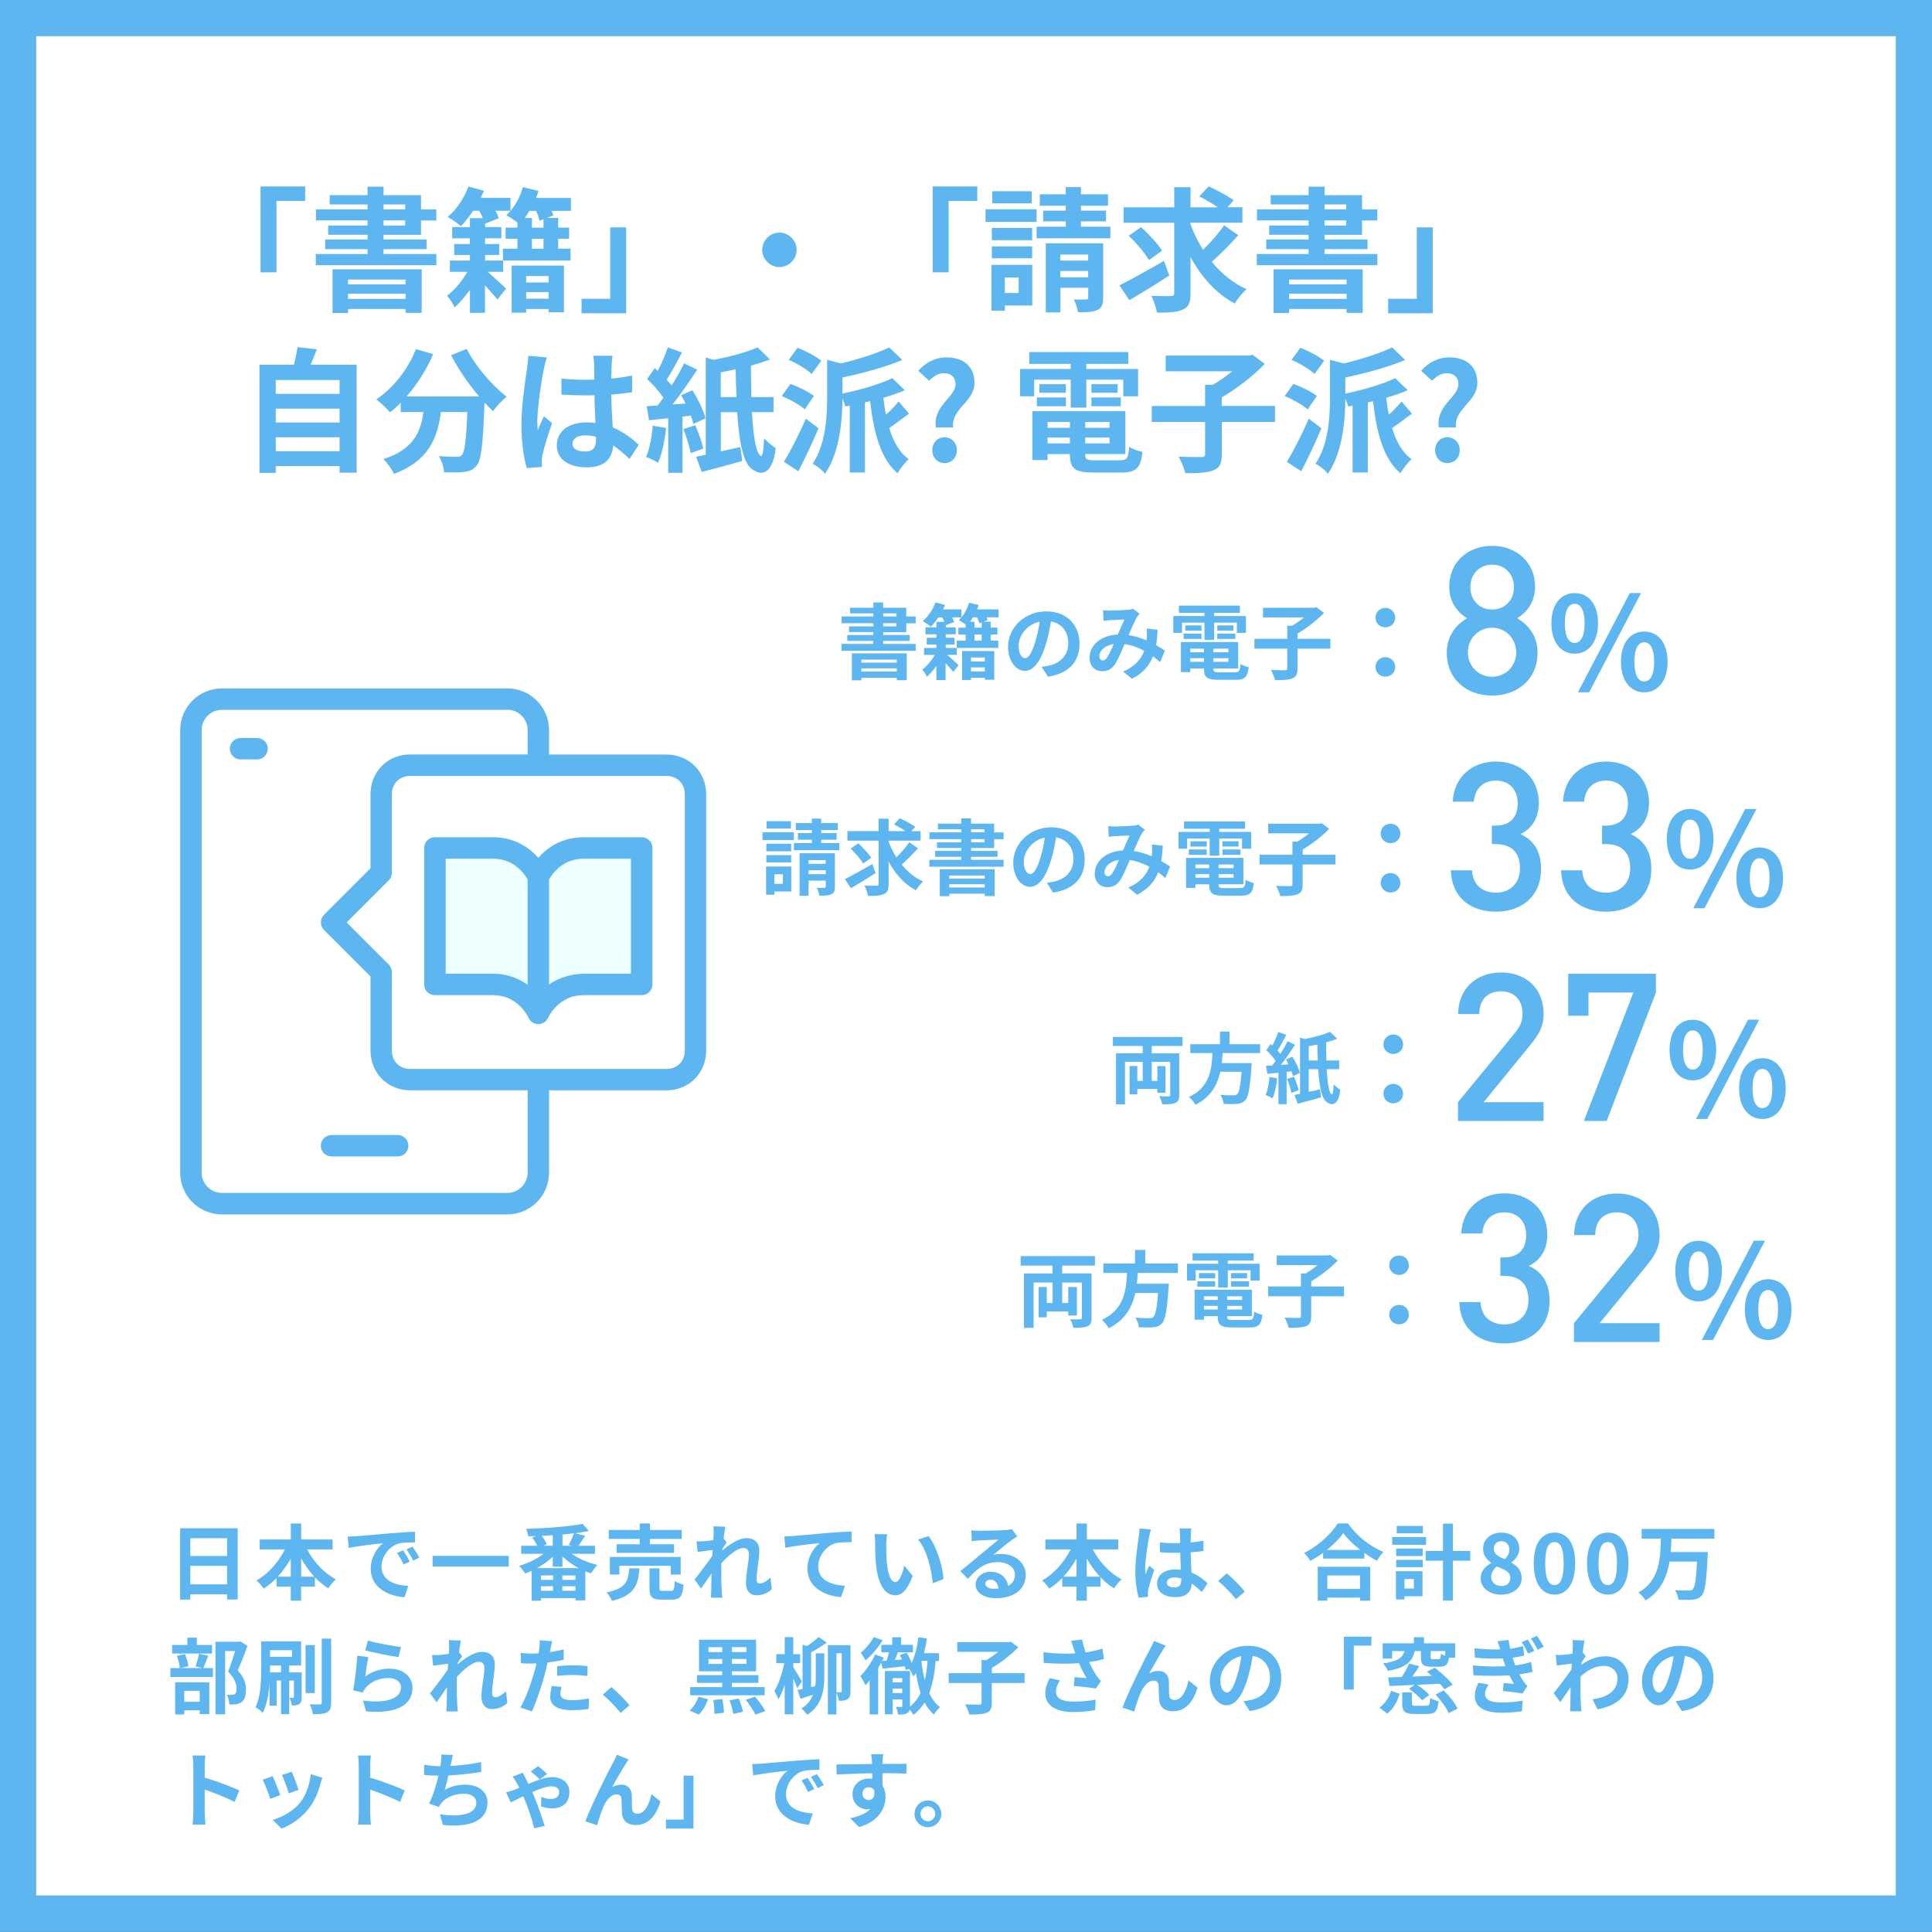 <?xml version="1.0" encoding="UTF-8"?><svg id="_レイヤー_2" xmlns="http://www.w3.org/2000/svg" viewBox="0 0 373.67 373.6"><rect x="0" y="0" width="373.67" height="373.6" fill="#333333" stroke="none"/><defs><style>.cls-1,.cls-2{stroke:#5eb6f1;stroke-miterlimit:10;}.cls-1,.cls-3{fill:#5eb6f1;}.cls-2{fill:#fff;stroke-width:7px;}.cls-3,.cls-4{stroke-width:0px;}.cls-4{fill:#eff;}</style></defs><g id="PC_content"><rect class="cls-2" x="3.5" y="3.5" width="366.67" height="366.6"/><path class="cls-3" d="M170.82,122.25v.56h5.12v1.15h-5.12v.58h6.29v1.33h-14.36v-1.33h6.16v-.58h-5.04v-1.15h5.04v-.56h-4.69v-1.1h4.69v-.61h-6.15v-1.31h6.15v-.59h-4.51v-1.1h4.51v-1.01h1.9v1.01h4.47v1.7h1.82v1.31h-1.82v1.71h-4.47ZM164.76,126.37h10.61v5.19h-1.92v-.46h-6.85v.48h-1.84v-5.2ZM166.6,127.58v.58h6.85v-.58h-6.85ZM173.45,129.89v-.62h-6.85v.62h6.85ZM170.82,119.23h2.58v-.59h-2.58v.59ZM170.82,121.15h2.58v-.61h-2.58v.61Z"/><path class="cls-3" d="M193.11,119.4h-2.29c.08.21.16.4.21.54l-.78.3h1.36v1.15h1.3v1.33h-1.3v1.18h1.47v1.41h-8.04l.02,1.34h-1.87c.72.61,1.89,1.68,2.21,2l-1.02,1.3c-.35-.43-.93-1.07-1.49-1.68v3.27h-1.79v-2.74c-.58.8-1.22,1.55-1.82,2.1-.19-.4-.58-1.06-.91-1.39.85-.62,1.81-1.75,2.43-2.85h-2.08v-1.34h2.39v-.66h-1.87v-1.31h1.87v-.67h-2.11v-1.34h2.11v-1.06h1.54c-.11-.29-.27-.58-.43-.88h-.72c-.46.69-.98,1.33-1.46,1.82-.37-.32-1.15-.85-1.58-1.09,1.04-.85,1.97-2.26,2.48-3.62l1.84.5c-.11.27-.26.56-.38.85h3.54v1.54h-1.79c.18.32.32.62.4.88l-1.63.66v.4h1.94v1.34h-1.94v.67h1.68v1.31h-1.68v.66h2.14l-.02-1.41h1.73v-1.18h-1.41v-1.33h1.41v-.61c-.4-.29-.94-.66-1.33-.86.88-.78,1.62-2.07,1.98-3.35l1.86.45c-.08.27-.18.54-.29.83h4.15v1.54ZM186.07,125.92h6.23v5.55h-1.82v-.38h-2.67v.43h-1.73v-5.6ZM189.4,120.57c-.06-.32-.22-.75-.42-1.17h-.78c-.18.3-.37.58-.56.85h.85v1.15h1.38v-1.01l-.46.18ZM187.8,127.17v.77h2.67v-.77h-2.67ZM190.47,129.86v-.78h-2.67v.78h2.67ZM189.86,122.73h-1.38v1.18h1.38v-1.18Z"/><path class="cls-3" d="M202.68,130.88l-1.2-1.9c.61-.06,1.06-.16,1.49-.26,2.05-.48,3.65-1.95,3.65-4.29,0-2.21-1.2-3.86-3.36-4.23-.22,1.36-.5,2.83-.96,4.34-.96,3.23-2.34,5.22-4.08,5.22s-3.25-1.95-3.25-4.66c0-3.7,3.2-6.85,7.35-6.85s6.47,2.75,6.47,6.24-2.06,5.76-6.1,6.39ZM198.28,127.29c.67,0,1.3-1.01,1.95-3.17.37-1.18.67-2.54.85-3.87-2.64.54-4.07,2.88-4.07,4.64,0,1.62.64,2.4,1.26,2.4Z"/><path class="cls-3" d="M214.69,118.09c.91,0,2.61-.08,3.36-.14.4-.02.82-.11,1.09-.22l1.28.99c-.22.24-.42.45-.54.67-.42.69-1.02,2.08-1.6,3.44,1.25.19,2.43.58,3.47,1.02.02-.19.03-.37.05-.54.05-.62.05-1.26,0-1.74l2.1.24c-.06,1.07-.14,2.06-.3,2.96.67.38,1.25.75,1.71,1.07l-.93,2.22c-.42-.38-.88-.75-1.38-1.12-.7,1.81-1.92,3.22-4.07,4.34l-1.7-1.39c2.42-1.04,3.54-2.56,4.07-4.02-1.14-.62-2.42-1.1-3.79-1.3-.58,1.36-1.25,2.96-1.81,3.84-.64.96-1.41,1.41-2.5,1.41-1.41,0-2.47-.98-2.47-2.59,0-2.48,2.26-4.37,5.47-4.51.45-1.06.91-2.15,1.28-2.9-.64.03-2.02.08-2.75.13-.32.02-.88.06-1.3.13l-.08-2.06c.43.05.98.08,1.33.08ZM213.29,127.73c.32,0,.54-.16.83-.56.42-.59.85-1.6,1.3-2.61-1.79.27-2.8,1.36-2.8,2.37,0,.53.3.8.67.8Z"/><path class="cls-3" d="M228.61,122.4h-1.68v-3.25h6.03v-.61h-4.95v-1.41h11.8v1.41h-4.99v.61h6.16v3.25h-1.76v-1.98h-4.4v3.33h-1.86v-3.33h-4.35v1.98ZM238.87,130.02c.8,0,.94-.24,1.06-1.6.38.27,1.1.51,1.58.61-.22,1.92-.74,2.45-2.48,2.45h-3.36c-2.19,0-2.8-.46-2.8-2.14v-.05h-2.66v.7h-1.81v-5.81h11.08v5.11h-4.79v.05c0,.59.18.69,1.15.69h3.03ZM228.93,122.54h3.46v1.04h-3.46v-1.04ZM232.39,121.98h-3.15v-1.02h3.15v1.02ZM230.21,125.45v.7h2.66v-.7h-2.66ZM232.87,128v-.69h-2.66v.69h2.66ZM237.59,125.45h-2.9v.7h2.9v-.7ZM237.59,128v-.69h-2.9v.69h2.9ZM238.55,120.96v1.02h-3.12v-1.02h3.12ZM235.43,122.54h3.49v1.04h-3.49v-1.04Z"/><path class="cls-3" d="M257.29,125.45h-6.34v3.84c0,1.1-.24,1.62-1.01,1.92-.75.3-1.87.35-3.33.34-.13-.56-.5-1.44-.8-1.97,1.1.05,2.34.05,2.71.05.34,0,.45-.08.45-.37v-3.81h-6.35v-1.9h6.35v-2.53h.94c.78-.46,1.6-1.04,2.29-1.6h-7.92v-1.87h9.91l.43-.1,1.46,1.09c-1.36,1.41-3.31,2.94-5.12,3.99v1.02h6.34v1.9Z"/><path class="cls-3" d="M266.04,119.47c0-1.1.84-1.9,1.9-1.9s1.9.8,1.9,1.9-.84,1.86-1.9,1.86-1.9-.8-1.9-1.86ZM266.04,129.01c0-1.1.84-1.9,1.9-1.9s1.9.8,1.9,1.9-.84,1.86-1.9,1.86-1.9-.8-1.9-1.86Z"/><path class="cls-3" d="M288.58,134.53c-4.88,0-8.76-3.12-8.76-8.28,0-3.4,1.92-5.48,3.92-6.68-1.84-1.12-3.44-3.12-3.44-6.12,0-4.76,3.64-7.88,8.28-7.88s8.32,3.12,8.32,7.88c0,3-1.6,5-3.44,6.12,2,1.2,3.92,3.28,3.92,6.68,0,5.16-3.92,8.28-8.8,8.28ZM288.58,121.41c-2.64,0-4.68,2.12-4.68,4.76s2.04,4.72,4.68,4.72,4.68-2.08,4.68-4.72-2.04-4.76-4.68-4.76ZM288.58,109.21c-2.48,0-4.2,1.88-4.2,4.36s1.72,4.32,4.2,4.32,4.24-1.8,4.24-4.32-1.76-4.36-4.24-4.36Z"/><path class="cls-3" d="M300.06,120.53c0-3.7,1.85-5.82,4.5-5.82s4.52,2.12,4.52,5.82-1.87,5.9-4.52,5.9-4.5-2.17-4.5-5.9ZM306.48,120.53c0-2.72-.85-3.75-1.92-3.75s-1.9,1.03-1.9,3.75.82,3.82,1.9,3.82,1.92-1.1,1.92-3.82ZM315.23,114.7h2.17l-10.05,19.2h-2.17l10.05-19.2ZM313.51,128c0-3.72,1.87-5.85,4.5-5.85s4.52,2.12,4.52,5.85-1.9,5.9-4.52,5.9-4.5-2.2-4.5-5.9ZM319.93,128c0-2.72-.85-3.77-1.92-3.77s-1.9,1.05-1.9,3.77.82,3.8,1.9,3.8,1.92-1.07,1.92-3.8Z"/><path class="cls-3" d="M153.55,162.47h-6.08v-1.5h6.08v1.5ZM153.04,172.43h-3.27v.62h-1.6v-5.46h4.87v4.83ZM153.02,164.65h-4.8v-1.46h4.8v1.46ZM148.22,165.39h4.8v1.42h-4.8v-1.42ZM152.97,160.26h-4.71v-1.44h4.71v1.44ZM149.77,169.1v1.84h1.65v-1.84h-1.65ZM162.34,163.05v1.38h-8.79v-1.38h3.47v-.64h-2.69v-1.28h2.69v-.58h-3.09v-1.36h3.09v-.86h1.81v.86h3.22v1.36h-3.22v.58h2.98v1.28h-2.98v.64h3.51ZM161.47,171.5c0,.8-.14,1.22-.69,1.46-.53.26-1.28.27-2.3.27-.06-.46-.29-1.1-.5-1.52.59.02,1.25.02,1.46,0,.21,0,.26-.06.26-.24v-1.15h-3.31v2.93h-1.74v-8.23h6.83v6.48ZM156.38,166.36v.72h3.31v-.72h-3.31ZM159.7,169.07v-.75h-3.31v.75h3.31Z"/><path class="cls-3" d="M169.34,168.86c-1.58,1.02-3.36,2.13-4.75,2.93l-1.18-1.76c1.33-.66,3.39-1.81,5.3-2.91l.64,1.74ZM177.55,164.06c-.96,1.1-2.18,2.3-3.15,3.17,1.14,1.39,2.53,2.53,4.15,3.27-.46.38-1.09,1.15-1.41,1.7-2.24-1.2-3.97-3.15-5.27-5.54v4.29c0,1.12-.21,1.65-.88,1.95-.67.34-1.7.4-3.12.38-.08-.54-.37-1.42-.66-2,.98.05,1.98.03,2.3.03s.42-.1.42-.38v-8.34h-6.03v-1.84h6.03v-2.4h1.94v2.4h3.27c-.66-.45-1.52-.94-2.21-1.3l1.1-1.2c.96.45,2.3,1.15,2.98,1.67l-.74.83h1.78v1.84h-6.18v.16c.38,1.07.9,2.1,1.49,3.06.9-.86,1.89-1.98,2.51-2.91l1.68,1.17ZM166.93,167.02c-.45-.8-1.52-2.05-2.4-2.9l1.46-1.02c.9.82,2,1.97,2.5,2.8l-1.55,1.12Z"/><path class="cls-3" d="M187.82,164.01v.56h5.12v1.15h-5.12v.58h6.29v1.33h-14.36v-1.33h6.16v-.58h-5.04v-1.15h5.04v-.56h-4.69v-1.1h4.69v-.61h-6.15v-1.31h6.15v-.59h-4.51v-1.1h4.51v-1.01h1.9v1.01h4.47v1.7h1.82v1.31h-1.82v1.71h-4.47ZM181.76,168.12h10.61v5.19h-1.92v-.46h-6.85v.48h-1.84v-5.2ZM183.6,169.34v.58h6.85v-.58h-6.85ZM190.45,171.64v-.62h-6.85v.62h6.85ZM187.82,160.98h2.58v-.59h-2.58v.59ZM187.82,162.91h2.58v-.61h-2.58v.61Z"/><path class="cls-3" d="M203.68,172.64l-1.2-1.9c.61-.06,1.06-.16,1.49-.26,2.05-.48,3.65-1.95,3.65-4.29,0-2.21-1.2-3.86-3.36-4.23-.22,1.36-.5,2.83-.96,4.34-.96,3.23-2.34,5.22-4.08,5.22s-3.25-1.95-3.25-4.66c0-3.7,3.2-6.85,7.35-6.85s6.47,2.75,6.47,6.24-2.06,5.76-6.1,6.39ZM199.28,169.05c.67,0,1.3-1.01,1.95-3.17.37-1.18.67-2.54.85-3.87-2.64.54-4.07,2.88-4.07,4.64,0,1.62.64,2.4,1.26,2.4Z"/><path class="cls-3" d="M215.69,159.85c.91,0,2.61-.08,3.36-.14.4-.02.82-.11,1.09-.22l1.28.99c-.22.24-.42.45-.54.67-.42.69-1.02,2.08-1.6,3.44,1.25.19,2.43.58,3.47,1.02.02-.19.03-.37.05-.54.05-.62.05-1.26,0-1.74l2.1.24c-.06,1.07-.14,2.06-.3,2.96.67.38,1.25.75,1.71,1.07l-.93,2.23c-.42-.38-.88-.75-1.38-1.12-.7,1.81-1.92,3.22-4.07,4.34l-1.7-1.39c2.42-1.04,3.54-2.56,4.07-4.02-1.14-.62-2.42-1.1-3.79-1.3-.58,1.36-1.25,2.96-1.81,3.84-.64.96-1.41,1.41-2.5,1.41-1.41,0-2.47-.98-2.47-2.59,0-2.48,2.26-4.37,5.47-4.51.45-1.06.91-2.14,1.28-2.9-.64.03-2.02.08-2.75.13-.32.02-.88.06-1.3.13l-.08-2.07c.43.05.98.08,1.33.08ZM214.29,169.48c.32,0,.54-.16.83-.56.42-.59.85-1.6,1.3-2.61-1.79.27-2.8,1.36-2.8,2.37,0,.53.3.8.67.8Z"/><path class="cls-3" d="M229.61,164.15h-1.68v-3.25h6.03v-.61h-4.95v-1.41h11.8v1.41h-4.99v.61h6.16v3.25h-1.76v-1.98h-4.4v3.33h-1.86v-3.33h-4.35v1.98ZM239.87,171.77c.8,0,.94-.24,1.06-1.6.38.27,1.1.51,1.58.61-.22,1.92-.74,2.45-2.48,2.45h-3.36c-2.19,0-2.8-.46-2.8-2.15v-.05h-2.66v.7h-1.81v-5.81h11.08v5.11h-4.79v.05c0,.59.18.69,1.15.69h3.03ZM229.93,164.3h3.46v1.04h-3.46v-1.04ZM233.39,163.74h-3.15v-1.02h3.15v1.02ZM231.21,167.21v.7h2.66v-.7h-2.66ZM233.87,169.76v-.69h-2.66v.69h2.66ZM238.59,167.21h-2.9v.7h2.9v-.7ZM238.59,169.76v-.69h-2.9v.69h2.9ZM239.55,162.71v1.02h-3.12v-1.02h3.12ZM236.43,164.3h3.49v1.04h-3.49v-1.04Z"/><path class="cls-3" d="M258.29,167.21h-6.34v3.84c0,1.1-.24,1.62-1.01,1.92-.75.3-1.87.35-3.33.34-.13-.56-.5-1.44-.8-1.97,1.1.05,2.34.05,2.71.05.34,0,.45-.08.45-.37v-3.81h-6.35v-1.9h6.35v-2.53h.94c.78-.46,1.6-1.04,2.29-1.6h-7.92v-1.87h9.91l.43-.1,1.46,1.09c-1.36,1.41-3.31,2.95-5.12,3.99v1.02h6.34v1.9Z"/><path class="cls-3" d="M267.04,161.22c0-1.1.84-1.9,1.9-1.9s1.9.8,1.9,1.9-.84,1.86-1.9,1.86-1.9-.8-1.9-1.86ZM267.04,170.76c0-1.1.84-1.9,1.9-1.9s1.9.8,1.9,1.9-.84,1.86-1.9,1.86-1.9-.8-1.9-1.86Z"/><path class="cls-3" d="M289.34,176.33c-4.56,0-8.56-2.44-8.72-8h4.08c.16,3.04,2.28,4.32,4.64,4.32,2.64,0,4.64-1.72,4.64-4.72s-1.56-4.68-4.76-4.68h-.68v-3.56h.68c2.96,0,4.32-1.72,4.32-4.32,0-2.88-1.88-4.4-4.2-4.4-2.48,0-4.08,1.56-4.28,4.08h-4.08c.24-4.84,3.8-7.76,8.36-7.76,4.84,0,8.28,3.24,8.28,7.96,0,3.04-1.36,5-3.56,6.08,2.44,1.08,4,3.2,4,6.72,0,5.48-3.96,8.28-8.72,8.28Z"/><path class="cls-3" d="M310.66,176.33c-4.56,0-8.56-2.44-8.72-8h4.08c.16,3.04,2.28,4.32,4.64,4.32,2.64,0,4.64-1.72,4.64-4.72s-1.56-4.68-4.76-4.68h-.68v-3.56h.68c2.96,0,4.32-1.72,4.32-4.32,0-2.88-1.88-4.4-4.2-4.4-2.48,0-4.08,1.56-4.28,4.08h-4.08c.24-4.84,3.8-7.76,8.36-7.76,4.84,0,8.28,3.24,8.28,7.96,0,3.04-1.36,5-3.56,6.08,2.44,1.08,4,3.2,4,6.72,0,5.48-3.96,8.28-8.72,8.28Z"/><path class="cls-3" d="M322.38,162.28c0-3.7,1.85-5.82,4.5-5.82s4.52,2.12,4.52,5.82-1.87,5.9-4.52,5.9-4.5-2.17-4.5-5.9ZM328.8,162.28c0-2.72-.85-3.75-1.92-3.75s-1.9,1.02-1.9,3.75.82,3.82,1.9,3.82,1.92-1.1,1.92-3.82ZM337.55,156.46h2.17l-10.05,19.2h-2.17l10.05-19.2ZM335.83,169.76c0-3.72,1.87-5.85,4.5-5.85s4.52,2.12,4.52,5.85-1.9,5.9-4.52,5.9-4.5-2.2-4.5-5.9ZM342.25,169.76c0-2.72-.85-3.77-1.92-3.77s-1.9,1.05-1.9,3.77.82,3.8,1.9,3.8,1.92-1.08,1.92-3.8Z"/><path class="cls-3" d="M222.76,202.31v1.42h5.32v8.05c0,.84-.18,1.27-.75,1.53-.58.25-1.41.28-2.55.27-.07-.45-.34-1.14-.58-1.56.73.04,1.56.04,1.8.03.26,0,.33-.07.33-.3v-6.37h-3.57v3.7h1.09v-2.89h1.57v5.17h-1.57v-.74h-3.88v1.05h-1.49v-5.49h1.49v2.89h1.05v-3.7h-3.43v8.22h-1.74v-9.87h5.17v-1.42h-5.77v-1.73h13.47v1.73h-5.95Z"/><path class="cls-3" d="M236.47,203.66c-.04.65-.09,1.31-.17,1.95h5.79s-.01.54-.06.78c-.27,4.08-.58,5.76-1.19,6.42-.45.48-.92.63-1.62.69-.55.06-1.56.04-2.56,0-.03-.51-.3-1.25-.63-1.75,1.03.1,2.08.1,2.52.1.33,0,.54-.03.72-.19.39-.33.66-1.64.87-4.37h-4.12c-.57,2.54-1.81,4.88-4.81,6.39-.26-.49-.79-1.12-1.26-1.51,4.05-1.88,4.39-5.29,4.56-8.5h-4.29v-1.71h5.74v-2.44h1.84v2.44h5.92v1.71h-7.26Z"/><path class="cls-3" d="M247.02,208.56c-.15,1.42-.46,2.92-.9,3.88-.3-.21-.97-.53-1.35-.66.42-.87.65-2.22.76-3.48l1.48.26ZM248.85,207.29v6.27h-1.59v-6.09c-.76.09-1.5.17-2.14.23l-.26-1.56c.36-.02.78-.04,1.22-.07.21-.27.43-.57.65-.87-.42-.66-1.17-1.49-1.81-2.08l.84-1.21c.12.09.23.19.34.3.44-.83.87-1.84,1.12-2.62l1.57.57c-.54,1.05-1.17,2.2-1.71,3.04.21.22.41.45.55.64.54-.85,1.04-1.72,1.4-2.47l1.45.71c-.81,1.24-1.81,2.7-2.74,3.88l1.46-.11c-.15-.33-.33-.64-.5-.93l1.26-.55c.63.99,1.26,2.28,1.46,3.13l-1.35.63c-.06-.27-.15-.58-.28-.93l-.93.1ZM250.27,208.25c.36.83.75,1.89.9,2.61l-1.41.51c-.12-.72-.48-1.83-.82-2.69l1.33-.44ZM256.6,206.79c.15,2.7.45,4.68,1,4.89.18.07.3-.72.34-1.95.32.33.93.82,1.29,1.06-.27,2.6-1.36,3.2-2.44,2.48-1.17-.58-1.62-3.1-1.84-6.48h-1.83v4.38c.71-.15,1.44-.33,2.18-.49l.22,1.56c-1.54.45-3.21.88-4.53,1.23l-.63-1.69c.33-.06.69-.14,1.08-.23v-10.86l.89.27c1.8-.35,3.7-.85,4.89-1.4l1.4,1.35c-.65.25-1.36.48-2.13.69,0,1.2.02,2.4.05,3.51h2.47v1.68h-2.4ZM254.88,205.11c-.05-.99-.08-2.02-.09-3.1-.55.13-1.12.24-1.67.33v2.77h1.76Z"/><path class="cls-3" d="M267.57,201.98c0-1.1.84-1.9,1.9-1.9s1.9.8,1.9,1.9-.84,1.86-1.9,1.86-1.9-.8-1.9-1.86ZM267.57,211.53c0-1.1.84-1.9,1.9-1.9s1.9.8,1.9,1.9-.84,1.86-1.9,1.86-1.9-.8-1.9-1.86Z"/><path class="cls-3" d="M281.99,216.81v-3.64l10.96-13.32c1.08-1.32,1.52-2.36,1.52-3.8,0-2.56-1.52-4.32-4.16-4.32-2.16,0-4.2,1.2-4.2,4.4h-4.08c0-4.84,3.44-8.04,8.28-8.04s8.24,3.08,8.24,8c0,2.52-.92,4-2.68,6.16l-8.92,10.92h11.6v3.64h-16.56Z"/><path class="cls-3" d="M310.75,216.81h-4.4l9.56-24.84h-8.68v4.48h-3.92v-8.12h16.96v3.64l-9.52,24.84Z"/><path class="cls-3" d="M322.91,203.05c0-3.7,1.85-5.82,4.5-5.82s4.52,2.12,4.52,5.82-1.87,5.9-4.52,5.9-4.5-2.17-4.5-5.9ZM329.33,203.05c0-2.72-.85-3.75-1.92-3.75s-1.9,1.03-1.9,3.75.82,3.82,1.9,3.82,1.92-1.1,1.92-3.82ZM338.08,197.22h2.17l-10.05,19.2h-2.17l10.05-19.2ZM336.36,210.52c0-3.72,1.87-5.85,4.5-5.85s4.52,2.12,4.52,5.85-1.9,5.9-4.52,5.9-4.5-2.2-4.5-5.9ZM342.78,210.52c0-2.72-.85-3.77-1.92-3.77s-1.9,1.05-1.9,3.77.82,3.8,1.9,3.8,1.92-1.07,1.92-3.8Z"/><path class="cls-3" d="M205.44,244.77v1.52h5.68v8.6c0,.9-.19,1.36-.8,1.63-.62.27-1.5.3-2.72.29-.08-.48-.37-1.22-.62-1.66.78.05,1.66.05,1.92.03.27,0,.35-.08.35-.32v-6.8h-3.81v3.95h1.17v-3.09h1.68v5.52h-1.68v-.78h-4.15v1.12h-1.58v-5.86h1.58v3.09h1.12v-3.95h-3.67v8.77h-1.86v-10.53h5.52v-1.52h-6.16v-1.84h14.37v1.84h-6.35Z"/><path class="cls-3" d="M220.06,246.21c-.05.69-.1,1.39-.18,2.08h6.18s-.02.58-.06.83c-.29,4.35-.62,6.15-1.26,6.85-.48.51-.98.67-1.73.74-.59.06-1.66.05-2.74,0-.03-.54-.32-1.33-.67-1.87,1.1.11,2.23.11,2.69.11.35,0,.58-.03.77-.21.42-.35.7-1.74.93-4.66h-4.4c-.61,2.71-1.94,5.2-5.14,6.82-.27-.53-.85-1.2-1.34-1.62,4.32-2,4.69-5.65,4.87-9.08h-4.58v-1.83h6.13v-2.61h1.97v2.61h6.32v1.83h-7.75Z"/><path class="cls-3" d="M231.26,247.67h-1.68v-3.25h6.03v-.61h-4.95v-1.41h11.8v1.41h-4.99v.61h6.16v3.25h-1.76v-1.98h-4.4v3.33h-1.86v-3.33h-4.35v1.98ZM241.52,255.29c.8,0,.94-.24,1.06-1.6.38.27,1.1.51,1.58.61-.22,1.92-.74,2.45-2.48,2.45h-3.36c-2.19,0-2.8-.46-2.8-2.15v-.05h-2.66v.7h-1.81v-5.81h11.08v5.11h-4.79v.05c0,.59.18.69,1.15.69h3.03ZM231.58,247.81h3.46v1.04h-3.46v-1.04ZM235.04,247.25h-3.15v-1.02h3.15v1.02ZM232.86,250.72v.7h2.66v-.7h-2.66ZM235.52,253.27v-.69h-2.66v.69h2.66ZM240.24,250.72h-2.9v.7h2.9v-.7ZM240.24,253.27v-.69h-2.9v.69h2.9ZM241.2,246.23v1.02h-3.12v-1.02h3.12ZM238.08,247.81h3.49v1.04h-3.49v-1.04Z"/><path class="cls-3" d="M259.94,250.72h-6.34v3.84c0,1.1-.24,1.62-1.01,1.92-.75.3-1.87.35-3.33.34-.13-.56-.5-1.44-.8-1.97,1.1.05,2.34.05,2.71.05.34,0,.45-.08.45-.37v-3.81h-6.35v-1.9h6.35v-2.53h.94c.78-.46,1.6-1.04,2.29-1.6h-7.92v-1.87h9.91l.43-.1,1.46,1.09c-1.36,1.41-3.31,2.95-5.12,3.99v1.02h6.34v1.9Z"/><path class="cls-3" d="M268.69,244.73c0-1.1.84-1.9,1.9-1.9s1.9.8,1.9,1.9-.84,1.86-1.9,1.86-1.9-.8-1.9-1.86ZM268.69,254.28c0-1.1.84-1.9,1.9-1.9s1.9.8,1.9,1.9-.84,1.86-1.9,1.86-1.9-.8-1.9-1.86Z"/><path class="cls-3" d="M290.98,259.84c-4.56,0-8.56-2.44-8.72-8h4.08c.16,3.04,2.28,4.32,4.64,4.32,2.64,0,4.64-1.72,4.64-4.72s-1.56-4.68-4.76-4.68h-.68v-3.56h.68c2.96,0,4.32-1.72,4.32-4.32,0-2.88-1.88-4.4-4.2-4.4-2.48,0-4.08,1.56-4.28,4.08h-4.08c.24-4.84,3.8-7.76,8.36-7.76,4.84,0,8.28,3.24,8.28,7.96,0,3.04-1.36,5-3.56,6.08,2.44,1.08,4,3.2,4,6.72,0,5.48-3.96,8.28-8.72,8.28Z"/><path class="cls-3" d="M304.42,259.56v-3.64l10.96-13.32c1.08-1.32,1.52-2.36,1.52-3.8,0-2.56-1.52-4.32-4.16-4.32-2.16,0-4.2,1.2-4.2,4.4h-4.08c0-4.84,3.44-8.04,8.28-8.04s8.24,3.08,8.24,8c0,2.52-.92,4-2.68,6.16l-8.92,10.92h11.6v3.64h-16.56Z"/><path class="cls-3" d="M324.02,245.8c0-3.7,1.85-5.82,4.5-5.82s4.52,2.12,4.52,5.82-1.87,5.9-4.52,5.9-4.5-2.17-4.5-5.9ZM330.45,245.8c0-2.72-.85-3.75-1.92-3.75s-1.9,1.02-1.9,3.75.82,3.82,1.9,3.82,1.92-1.1,1.92-3.82ZM339.2,239.97h2.17l-10.05,19.2h-2.17l10.05-19.2ZM337.47,253.27c0-3.72,1.87-5.85,4.5-5.85s4.52,2.12,4.52,5.85-1.9,5.9-4.52,5.9-4.5-2.2-4.5-5.9ZM343.89,253.27c0-2.72-.85-3.77-1.92-3.77s-1.9,1.05-1.9,3.77.82,3.8,1.9,3.8,1.92-1.08,1.92-3.8Z"/><path class="cls-3" d="M59.02,36.05v2.81h-5.54v13.81h-3.09v-16.61h8.63Z"/><path class="cls-3" d="M74.18,45.41v.91h8.32v1.87h-8.32v.94h10.22v2.16h-23.32v-2.16h10.01v-.94h-8.19v-1.87h8.19v-.91h-7.62v-1.79h7.62v-.99h-9.98v-2.13h9.98v-.96h-7.33v-1.79h7.33v-1.64h3.09v1.64h7.25v2.76h2.96v2.13h-2.96v2.78h-7.25ZM64.32,52.09h17.24v8.42h-3.12v-.75h-11.13v.78h-2.99v-8.45ZM67.31,54.07v.94h11.13v-.94h-11.13ZM78.44,57.81v-1.01h-11.13v1.01h11.13ZM74.18,40.5h4.19v-.96h-4.19v.96ZM74.18,43.62h4.19v-.99h-4.19v.99Z"/><path class="cls-3" d="M110.4,40.78h-3.72c.13.34.26.65.34.88l-1.27.49h2.21v1.87h2.11v2.16h-2.11v1.92h2.39v2.29h-13.05l.03,2.18h-3.04c1.17.99,3.07,2.73,3.59,3.25l-1.66,2.11c-.57-.7-1.51-1.74-2.42-2.73v5.3h-2.91v-4.45c-.94,1.3-1.98,2.52-2.96,3.41-.31-.65-.94-1.72-1.48-2.26,1.38-1.01,2.94-2.83,3.95-4.63h-3.38v-2.18h3.87v-1.07h-3.04v-2.13h3.04v-1.09h-3.43v-2.18h3.43v-1.72h2.5c-.18-.47-.44-.94-.7-1.43h-1.17c-.75,1.12-1.59,2.16-2.37,2.96-.6-.52-1.87-1.38-2.57-1.77,1.69-1.38,3.2-3.67,4.03-5.88l2.99.81c-.18.44-.42.91-.62,1.38h5.75v2.5h-2.91c.29.52.52,1.01.65,1.43l-2.65,1.07v.65h3.15v2.18h-3.15v1.09h2.73v2.13h-2.73v1.07h3.48l-.03-2.29h2.81v-1.92h-2.29v-2.16h2.29v-.99c-.65-.47-1.53-1.07-2.16-1.4,1.43-1.27,2.63-3.35,3.22-5.43l3.02.73c-.13.44-.29.88-.47,1.35h6.73v2.5ZM98.96,51.37h10.11v9.02h-2.96v-.62h-4.34v.7h-2.81v-9.1ZM104.36,42.68c-.1-.52-.36-1.22-.68-1.9h-1.27c-.29.49-.6.94-.91,1.38h1.38v1.87h2.24v-1.64l-.75.29ZM101.76,53.39v1.25h4.34v-1.25h-4.34ZM106.11,57.76v-1.27h-4.34v1.27h4.34ZM105.12,46.19h-2.24v1.92h2.24v-1.92Z"/><path class="cls-3" d="M112.48,60.6v-2.81h5.54v-13.81h3.09v16.61h-8.63Z"/><path class="cls-3" d="M154.08,48.32c0,1.82-1.51,3.33-3.33,3.33s-3.33-1.51-3.33-3.33,1.51-3.33,3.33-3.33,3.33,1.51,3.33,3.33Z"/><path class="cls-3" d="M189.02,36.05v2.81h-5.54v13.81h-3.09v-16.61h8.63Z"/><path class="cls-3" d="M200.49,42.92h-9.88v-2.44h9.88v2.44ZM199.65,59.09h-5.3v1.01h-2.6v-8.87h7.9v7.85ZM199.63,46.45h-7.8v-2.37h7.8v2.37ZM191.83,47.65h7.8v2.31h-7.8v-2.31ZM199.55,39.33h-7.64v-2.34h7.64v2.34ZM194.35,53.68v2.99h2.68v-2.99h-2.68ZM214.76,43.85v2.24h-14.27v-2.24h5.64v-1.04h-4.37v-2.08h4.37v-.94h-5.02v-2.21h5.02v-1.4h2.94v1.4h5.23v2.21h-5.23v.94h4.84v2.08h-4.84v1.04h5.69ZM213.36,57.58c0,1.3-.23,1.98-1.12,2.37-.86.42-2.08.44-3.74.44-.1-.75-.47-1.79-.81-2.47.96.03,2.03.03,2.37,0,.34,0,.42-.1.42-.39v-1.87h-5.38v4.76h-2.83v-13.36h11.1v10.53ZM205.09,49.23v1.17h5.38v-1.17h-5.38ZM210.47,53.63v-1.22h-5.38v1.22h5.38Z"/><path class="cls-3" d="M226.15,53.29c-2.57,1.66-5.46,3.46-7.72,4.76l-1.92-2.86c2.16-1.07,5.51-2.94,8.61-4.73l1.04,2.83ZM239.49,45.49c-1.56,1.79-3.54,3.74-5.12,5.15,1.85,2.26,4.11,4.11,6.73,5.3-.75.62-1.77,1.87-2.29,2.76-3.64-1.95-6.45-5.12-8.55-9v6.97c0,1.82-.34,2.68-1.43,3.17-1.09.55-2.76.65-5.07.62-.13-.88-.6-2.31-1.07-3.25,1.59.08,3.22.05,3.74.05s.68-.16.68-.62v-13.55h-9.8v-2.99h9.8v-3.9h3.15v3.9h5.3c-1.07-.73-2.47-1.53-3.59-2.11l1.79-1.95c1.56.73,3.74,1.87,4.84,2.7l-1.2,1.35h2.89v2.99h-10.04v.26c.62,1.74,1.46,3.41,2.42,4.97,1.46-1.4,3.07-3.22,4.08-4.73l2.73,1.9ZM222.22,50.3c-.73-1.3-2.47-3.33-3.9-4.71l2.37-1.66c1.46,1.33,3.25,3.2,4.06,4.55l-2.52,1.82Z"/><path class="cls-3" d="M256.18,45.41v.91h8.32v1.87h-8.32v.94h10.22v2.16h-23.32v-2.16h10.01v-.94h-8.19v-1.87h8.19v-.91h-7.62v-1.79h7.62v-.99h-9.98v-2.13h9.98v-.96h-7.33v-1.79h7.33v-1.64h3.09v1.64h7.25v2.76h2.96v2.13h-2.96v2.78h-7.25ZM246.32,52.09h17.24v8.42h-3.12v-.75h-11.13v.78h-2.99v-8.45ZM249.31,54.07v.94h11.13v-.94h-11.13ZM260.44,57.81v-1.01h-11.13v1.01h11.13ZM256.18,40.5h4.19v-.96h-4.19v.96ZM256.18,43.62h4.19v-.99h-4.19v.99Z"/><path class="cls-3" d="M268.48,60.6v-2.81h5.54v-13.81h3.09v16.61h-8.63Z"/><path class="cls-3" d="M68.98,70.54v20.88h-3.3v-1.27h-12.35v1.3h-3.15v-20.9h6.66c.29-1.12.57-2.37.7-3.41l3.74.42c-.39,1.04-.81,2.05-1.22,2.99h8.92ZM53.33,73.5v2.68h12.35v-2.68h-12.35ZM53.33,79.04v2.68h12.35v-2.68h-12.35ZM65.68,87.28v-2.7h-12.35v2.7h12.35Z"/><path class="cls-3" d="M90.27,67.47c1.64,3.3,4.89,7.07,7.72,9.26-.83.65-2.03,1.9-2.63,2.78-.55-.49-1.09-1.07-1.66-1.66v.18c-.29,7.85-.6,10.92-1.51,12.01-.65.83-1.35,1.09-2.37,1.22-.88.13-2.39.13-3.93.08-.05-.94-.47-2.24-1.01-3.12,1.43.1,2.78.13,3.43.13.47,0,.75-.05,1.04-.36.52-.55.81-2.86,1.04-8.29h-5.12c-.65,4.99-2.34,9.44-9.07,11.96-.39-.88-1.3-2.16-2.05-2.86,5.88-1.9,7.23-5.3,7.75-9.1h-4.39v-1.82c-.68.7-1.38,1.33-2.08,1.87-.57-.7-1.9-1.95-2.65-2.5,3.25-2.18,6.11-5.77,7.67-9.72l3.33.96c-1.27,2.99-3.09,5.85-5.15,8.19h14.04c-2.05-2.39-4-5.25-5.43-7.98l3.04-1.22Z"/><path class="cls-3" d="M105.17,71.45c-.39,1.74-1.25,7.46-1.25,10.06,0,.52.03,1.17.1,1.69.34-.91.78-1.79,1.17-2.68l1.59,1.3c-.73,2.13-1.56,4.78-1.87,6.19-.08.36-.13.94-.13,1.22,0,.26.03.7.05,1.07l-2.94.23c-.55-1.82-1.04-4.78-1.04-8.32,0-3.93.78-8.84,1.07-10.84.1-.73.23-1.72.26-2.55l3.59.31c-.21.52-.52,1.85-.6,2.31ZM118.3,70.54c-.03.57-.05,1.53-.08,2.68,1.43-.13,2.78-.34,4.03-.6v3.25c-1.25.18-2.6.34-4.03.44.05,2.52.18,4.6.29,6.37,2.16.88,3.8,2.21,5.04,3.35l-1.79,2.73c-1.09-1.01-2.13-1.92-3.17-2.63-.16,2.5-1.56,4.26-5.07,4.26s-5.82-1.51-5.82-4.24,2.24-4.45,5.77-4.45c.6,0,1.17.03,1.69.1-.05-1.61-.16-3.51-.18-5.36-.62.03-1.25.03-1.85.03-1.53,0-3.02-.05-4.55-.16v-3.09c1.48.16,2.99.23,4.55.23.6,0,1.22,0,1.82-.03,0-1.27-.03-2.34-.03-2.89,0-.39-.08-1.2-.18-1.72h3.72c-.08.49-.13,1.12-.16,1.69ZM113.15,87.33c1.59,0,2.13-.83,2.13-2.37v-.47c-.68-.18-1.38-.29-2.08-.29-1.48,0-2.47.62-2.47,1.61,0,1.07,1.04,1.51,2.42,1.51Z"/><path class="cls-3" d="M128.83,82.78c-.26,2.47-.81,5.07-1.56,6.73-.52-.36-1.69-.91-2.34-1.14.73-1.51,1.12-3.85,1.33-6.03l2.57.44ZM132,80.57v10.87h-2.76v-10.56c-1.33.16-2.6.29-3.72.39l-.44-2.7c.62-.03,1.35-.08,2.11-.13.36-.47.75-.99,1.12-1.51-.73-1.14-2.03-2.57-3.15-3.61l1.46-2.11c.21.16.39.34.6.52.75-1.43,1.51-3.2,1.95-4.55l2.73.99c-.94,1.82-2.03,3.82-2.96,5.28.36.39.7.78.96,1.12.94-1.48,1.79-2.99,2.42-4.29l2.52,1.22c-1.4,2.16-3.15,4.68-4.76,6.73l2.52-.18c-.26-.57-.57-1.12-.86-1.61l2.18-.96c1.09,1.72,2.18,3.95,2.52,5.43l-2.34,1.09c-.1-.47-.26-1.01-.49-1.61l-1.61.18ZM134.47,82.24c.62,1.43,1.3,3.28,1.56,4.52l-2.44.88c-.21-1.25-.83-3.17-1.43-4.65l2.31-.75ZM145.44,79.71c.26,4.68.78,8.11,1.74,8.48.31.13.52-1.25.6-3.38.55.57,1.61,1.43,2.24,1.85-.47,4.5-2.37,5.54-4.24,4.29-2.03-1.01-2.81-5.38-3.2-11.23h-3.17v7.59c1.22-.26,2.5-.57,3.77-.86l.39,2.7c-2.68.78-5.56,1.53-7.85,2.13l-1.09-2.94c.57-.1,1.2-.23,1.87-.39v-18.82l1.53.47c3.12-.6,6.42-1.48,8.48-2.42l2.42,2.34c-1.12.44-2.37.83-3.69,1.2,0,2.08.03,4.16.08,6.08h4.29v2.91h-4.16ZM142.45,76.8c-.08-1.72-.13-3.51-.16-5.38-.96.23-1.95.42-2.89.57v4.81h3.04Z"/><path class="cls-3" d="M155.66,79.19c-.96-.86-2.91-1.95-4.45-2.6l1.66-2.34c1.53.55,3.56,1.53,4.55,2.34l-1.77,2.6ZM158.31,82.83c-1.17,2.78-2.6,5.8-3.9,8.32l-2.78-1.82c1.2-2,2.91-5.3,4.24-8.35l2.44,1.85ZM156.99,72.33c-.91-.88-2.89-2.08-4.45-2.73l1.72-2.34c1.53.6,3.56,1.66,4.58,2.52l-1.85,2.55ZM175.84,80c-1.38.94-2.7,2.05-3.85,2.78.78,2.63,1.98,4.76,3.77,6.03-.7.6-1.69,1.85-2.16,2.73-3.3-2.81-4.6-7.83-5.3-13.94l-1.01.23v13.55h-2.94v-12.92l-.86.16c-.1-.42-.31-1.01-.55-1.56-.03,4.11-.47,10.35-3.38,14.59-.42-.65-1.64-1.61-2.39-1.95,2.57-3.85,2.81-9.13,2.81-12.92v-7.2l2.65.73c3.48-.86,7.05-1.98,9.36-3.12l2.52,2.44c-3.3,1.38-7.62,2.55-11.57,3.38v3.12c3.54-.75,7.33-1.85,9.65-2.99l2.42,2.34c-1.25.55-2.68,1.01-4.16,1.46.13,1.14.29,2.24.49,3.28.91-.81,1.85-1.79,2.47-2.57l2.03,2.37Z"/><path class="cls-3" d="M184.81,74.31c0-1.3-.86-2.13-2.21-2.13-1.14,0-2.05.6-2.89,1.46l-2.11-1.92c1.35-1.53,3.2-2.6,5.46-2.6,3.12,0,5.41,1.61,5.41,4.94,0,3.69-4.52,4.94-4.13,8.61h-3.33c-.62-4.19,3.8-5.88,3.8-8.35ZM180.31,87.07c0-1.43,1.01-2.5,2.37-2.5s2.39,1.07,2.39,2.5-1.01,2.5-2.39,2.5-2.37-1.09-2.37-2.5Z"/><path class="cls-3" d="M200.02,76.65h-2.73v-5.28h9.8v-.99h-8.03v-2.29h19.16v2.29h-8.11v.99h10.01v5.28h-2.86v-3.22h-7.15v5.41h-3.02v-5.41h-7.07v3.22ZM216.68,89.02c1.3,0,1.53-.39,1.72-2.6.62.44,1.79.83,2.57.99-.36,3.12-1.2,3.98-4.03,3.98h-5.46c-3.56,0-4.55-.75-4.55-3.48v-.08h-4.32v1.14h-2.94v-9.44h17.99v8.29h-7.77v.08c0,.96.29,1.12,1.87,1.12h4.91ZM200.54,76.88h5.62v1.69h-5.62v-1.69ZM206.15,75.97h-5.12v-1.66h5.12v1.66ZM202.62,81.61v1.14h4.32v-1.14h-4.32ZM206.93,85.75v-1.12h-4.32v1.12h4.32ZM214.6,81.61h-4.71v1.14h4.71v-1.14ZM214.6,85.75v-1.12h-4.71v1.12h4.71ZM216.16,74.31v1.66h-5.07v-1.66h5.07ZM211.09,76.88h5.67v1.69h-5.67v-1.69Z"/><path class="cls-3" d="M246.61,81.61h-10.3v6.24c0,1.79-.39,2.63-1.64,3.12-1.22.49-3.04.57-5.41.55-.21-.91-.81-2.34-1.3-3.2,1.79.08,3.8.08,4.39.08.55,0,.73-.13.73-.6v-6.19h-10.32v-3.09h10.32v-4.11h1.53c1.27-.75,2.6-1.69,3.72-2.6h-12.87v-3.04h16.09l.7-.16,2.37,1.77c-2.21,2.29-5.38,4.78-8.32,6.47v1.66h10.3v3.09Z"/><path class="cls-3" d="M252.93,79.19c-.96-.86-2.91-1.95-4.45-2.6l1.66-2.34c1.53.55,3.56,1.53,4.55,2.34l-1.77,2.6ZM255.58,82.83c-1.17,2.78-2.6,5.8-3.9,8.32l-2.78-1.82c1.2-2,2.91-5.3,4.24-8.35l2.44,1.85ZM254.25,72.33c-.91-.88-2.89-2.08-4.45-2.73l1.72-2.34c1.53.6,3.56,1.66,4.58,2.52l-1.85,2.55ZM273.1,80c-1.38.94-2.7,2.05-3.85,2.78.78,2.63,1.98,4.76,3.77,6.03-.7.6-1.69,1.85-2.16,2.73-3.3-2.81-4.6-7.83-5.3-13.94l-1.01.23v13.55h-2.94v-12.92l-.86.16c-.1-.42-.31-1.01-.55-1.56-.03,4.11-.47,10.35-3.38,14.59-.42-.65-1.64-1.61-2.39-1.95,2.57-3.85,2.81-9.13,2.81-12.92v-7.2l2.65.73c3.48-.86,7.05-1.98,9.36-3.12l2.52,2.44c-3.3,1.38-7.62,2.55-11.57,3.38v3.12c3.54-.75,7.33-1.85,9.65-2.99l2.42,2.34c-1.25.55-2.68,1.01-4.16,1.46.13,1.14.29,2.24.49,3.28.91-.81,1.85-1.79,2.47-2.57l2.03,2.37Z"/><path class="cls-3" d="M282.07,74.31c0-1.3-.86-2.13-2.21-2.13-1.14,0-2.05.6-2.89,1.46l-2.11-1.92c1.35-1.53,3.2-2.6,5.46-2.6,3.12,0,5.41,1.61,5.41,4.94,0,3.69-4.52,4.94-4.13,8.61h-3.33c-.62-4.19,3.8-5.88,3.8-8.35ZM277.57,87.07c0-1.43,1.01-2.5,2.37-2.5s2.39,1.07,2.39,2.5-1.01,2.5-2.39,2.5-2.37-1.09-2.37-2.5Z"/><path class="cls-3" d="M45.97,295.59v13.77h-2.05v-1.01h-7.11v1.04h-1.97v-13.8h11.12ZM36.81,297.51v3.44h7.11v-3.44h-7.11ZM43.92,306.43v-3.59h-7.11v3.59h7.11Z"/><path class="cls-3" d="M59.39,299.66c1.25,2.4,3.3,4.61,5.59,5.81-.48.38-1.14,1.18-1.47,1.73-.93-.58-1.81-1.3-2.61-2.14v1.82h-2.66v2.71h-2v-2.71h-2.75v-1.68c-.77.8-1.62,1.49-2.5,2.05-.34-.48-.94-1.22-1.39-1.58,2.26-1.23,4.27-3.54,5.51-6h-4.88v-1.92h6.02v-3.09h2v3.09h6.07v1.92h-4.91ZM56.24,304.94v-3.49c-.72,1.28-1.57,2.46-2.51,3.49h2.51ZM60.79,304.94c-.96-1.02-1.82-2.22-2.54-3.52v3.52h2.54Z"/><path class="cls-3" d="M68.8,297.13c1.34-.11,3.99-.35,6.92-.59,1.65-.14,3.39-.24,4.53-.29l.02,2.05c-.86.02-2.24.02-3.09.22-1.94.51-3.39,2.58-3.39,4.48,0,2.64,2.46,3.59,5.19,3.73l-.75,2.19c-3.36-.22-6.53-2.02-6.53-5.49,0-2.31,1.3-4.13,2.38-4.95-1.5.16-4.77.51-6.63.91l-.21-2.19c.64-.02,1.26-.05,1.57-.08ZM79.26,302.04l-1.22.54c-.4-.88-.74-1.5-1.25-2.23l1.18-.5c.4.58.98,1.55,1.28,2.18ZM81.11,301.26l-1.2.58c-.43-.86-.8-1.46-1.31-2.16l1.17-.54c.4.56,1.01,1.5,1.34,2.13Z"/><path class="cls-3" d="M98.4,300.92v2.06h-14.73v-2.06h14.73Z"/><path class="cls-3" d="M110.58,300.52c1.36.96,3.2,1.74,4.98,2.16-.42.38-.96,1.14-1.25,1.62-.37-.11-.74-.26-1.1-.4v5.63h-1.9v-.43h-6.67v.5h-1.82v-5.78c-.42.19-.83.35-1.25.5-.26-.42-.78-1.1-1.17-1.46,1.66-.48,3.44-1.34,4.74-2.34h-4.34v-1.55h3.09c-.22-.51-.59-1.14-.94-1.6l.77-.27c-.54.02-1.07.02-1.58.03-.03-.42-.22-1.06-.38-1.44,3.83-.1,8.31-.43,10.93-.96l1.2,1.38c-.82.16-1.73.3-2.69.43l1.97.48c-.43.69-.9,1.41-1.28,1.95h3.19v1.55h-4.47ZM111.92,303.29c-1.17-.62-2.26-1.39-3.14-2.26v1.98h-1.87v-1.9c-.88.82-1.94,1.57-3.06,2.18h8.07ZM106.97,304.71h-2.35v.85h2.35v-.85ZM104.62,307.66h2.35v-.86h-2.35v.86ZM106.91,296.93c-.72.05-1.42.08-2.14.11.4.53.8,1.17.96,1.63l-.74.29h1.92v-2.03ZM111.3,304.71h-2.54v.85h2.54v-.85ZM111.3,307.66v-.86h-2.54v.86h2.54ZM110,298.79c.35-.62.78-1.54,1.01-2.24-.72.1-1.46.18-2.22.24v2.18h1.78l-.56-.18Z"/><path class="cls-3" d="M123.68,303.34c-.26,3.22-.96,5.25-5.33,6.29-.18-.5-.66-1.25-1.04-1.65,3.79-.74,4.19-2.18,4.39-4.64h1.98ZM123.73,297.64h-5.99v-1.73h5.99v-1.26h1.97v1.26h6.15v1.73h-6.15v1.04h4.67v1.66h-11.11v-1.66h4.47v-1.04ZM129.72,304.54v-1.7h-9.92v1.7h-1.84v-3.41h13.69v3.41h-1.92ZM129.81,307.67c.53,0,.62-.27.69-1.9.38.3,1.2.59,1.71.72-.21,2.3-.7,2.9-2.21,2.9h-2.06c-1.86,0-2.32-.54-2.32-2.26v-3.79h1.92v3.78c0,.5.1.56.67.56h1.6Z"/><path class="cls-3" d="M137.96,295.21l2.34.08c-.1.45-.24,1.26-.35,2.26l.59.77c-.22.29-.54.82-.82,1.23-.02.11-.02.22-.03.35,1.26-1.1,3.11-2.4,4.66-2.4,1.73,0,2.51,1.02,2.51,2.37,0,1.66-.53,4.02-.53,5.67,0,.42.21.72.61.72.59,0,1.34-.42,2.08-1.15l.26,2.26c-.74.69-1.71,1.18-3.01,1.18-1.2,0-2-.86-2-2.42,0-1.73.58-4.08.58-5.54,0-.78-.42-1.18-1.09-1.18-1.18,0-2.91,1.47-4.23,2.91-.02.45-.03.88-.03,1.3,0,1.31,0,2.66.1,4.16.02.29.06.86.11,1.23h-2.21c.03-.37.05-.93.05-1.18.03-1.25.05-2.18.06-3.52-.67,1.01-1.46,2.18-2.02,2.93l-1.26-1.74c.91-1.12,2.51-3.23,3.43-4.58.03-.37.06-.75.08-1.14-.78.1-2.02.26-2.91.38l-.21-2.05c.46.02.83.02,1.39-.02.46-.03,1.17-.11,1.86-.21.03-.61.06-1.06.06-1.23,0-.46.02-.94-.06-1.44Z"/><path class="cls-3" d="M153.27,297.09c1.33-.11,3.97-.35,6.9-.61,1.65-.13,3.41-.24,4.53-.27l.02,2.05c-.86.02-2.24.02-3.09.21-1.94.51-3.38,2.59-3.38,4.5,0,2.62,2.46,3.59,5.17,3.73l-.75,2.19c-3.35-.22-6.51-2.03-6.51-5.49,0-2.31,1.3-4.13,2.37-4.95-1.5.16-4.77.51-6.63.91l-.21-2.19c.64-.02,1.26-.05,1.58-.08Z"/><path class="cls-3" d="M171.41,298.7c-.02,1.04,0,2.24.1,3.39.22,2.3.7,3.89,1.71,3.89.75,0,1.39-1.87,1.7-3.15l1.6,1.95c-1.06,2.79-2.06,3.76-3.35,3.76-1.76,0-3.28-1.58-3.73-5.87-.16-1.47-.18-3.35-.18-4.32,0-.45-.03-1.14-.13-1.63l2.46.03c-.11.58-.19,1.5-.19,1.95ZM182.51,305.4l-2.1.82c-.26-2.58-1.1-6.47-2.85-8.45l2.03-.66c1.52,1.84,2.74,5.84,2.91,8.29Z"/><path class="cls-3" d="M189.3,296.07c.85,0,4.27-.06,5.19-.14.66-.06,1.02-.11,1.22-.18l1.04,1.42c-.37.24-.75.46-1.12.74-.86.61-2.54,2.02-3.55,2.82.53-.13,1.01-.18,1.52-.18,2.72,0,4.79,1.7,4.79,4.03,0,2.53-1.92,4.53-5.79,4.53-2.23,0-3.91-1.02-3.91-2.62,0-1.3,1.17-2.5,2.87-2.5,1.98,0,3.19,1.22,3.41,2.74.88-.46,1.33-1.2,1.33-2.18,0-1.44-1.44-2.42-3.33-2.42-2.45,0-4.05,1.3-5.76,3.25l-1.46-1.5c1.14-.91,3.07-2.55,4.02-3.33.9-.74,2.56-2.08,3.35-2.77-.82.02-3.03.11-3.87.16-.43.03-.94.08-1.31.13l-.06-2.08c.45.06,1.01.08,1.46.08ZM192.18,307.29c.34,0,.64-.02.93-.05-.1-1.04-.69-1.71-1.55-1.71-.61,0-.99.37-.99.77,0,.59.66.99,1.62.99Z"/><path class="cls-3" d="M211.35,299.66c1.25,2.4,3.3,4.61,5.59,5.81-.48.38-1.14,1.18-1.47,1.73-.93-.58-1.81-1.3-2.61-2.14v1.82h-2.66v2.71h-2v-2.71h-2.75v-1.68c-.77.8-1.62,1.49-2.5,2.05-.34-.48-.94-1.22-1.39-1.58,2.26-1.23,4.27-3.54,5.51-6h-4.88v-1.92h6.02v-3.09h2v3.09h6.07v1.92h-4.91ZM208.2,304.94v-3.49c-.72,1.28-1.57,2.46-2.51,3.49h2.51ZM212.74,304.94c-.96-1.02-1.83-2.22-2.55-3.52v3.52h2.55Z"/><path class="cls-3" d="M222.25,297.25c-.24,1.07-.77,4.59-.77,6.19,0,.32.02.72.06,1.04.21-.56.48-1.1.72-1.65l.98.8c-.45,1.31-.96,2.95-1.15,3.81-.05.22-.08.58-.08.75,0,.16.02.43.03.66l-1.81.14c-.34-1.12-.64-2.95-.64-5.12,0-2.42.48-5.44.66-6.67.06-.45.14-1.06.16-1.57l2.21.19c-.13.32-.32,1.14-.37,1.42ZM230.33,296.69c-.02.35-.03.94-.05,1.65.88-.08,1.71-.21,2.48-.37v2c-.77.11-1.6.21-2.48.27.03,1.55.11,2.83.18,3.92,1.33.54,2.34,1.36,3.1,2.06l-1.1,1.68c-.67-.62-1.31-1.18-1.95-1.62-.1,1.54-.96,2.62-3.12,2.62s-3.59-.93-3.59-2.61,1.38-2.74,3.55-2.74c.37,0,.72.02,1.04.06-.03-.99-.1-2.16-.11-3.3-.38.02-.77.02-1.14.02-.94,0-1.86-.03-2.8-.1v-1.9c.91.1,1.84.14,2.8.14.37,0,.75,0,1.12-.02,0-.78-.02-1.44-.02-1.78,0-.24-.05-.74-.11-1.06h2.29c-.05.3-.08.69-.1,1.04ZM227.16,307.03c.98,0,1.31-.51,1.31-1.46v-.29c-.42-.11-.85-.18-1.28-.18-.91,0-1.52.38-1.52.99,0,.66.64.93,1.49.93Z"/><path class="cls-3" d="M235.61,305.75l1.66-1.44c1.14.93,2.69,2.51,3.49,3.51l-1.71,1.47c-.98-1.2-2.34-2.58-3.44-3.54Z"/><path class="cls-3" d="M260.71,294.65c1.71,2.45,4.31,4.48,6.85,5.51-.46.5-.9,1.12-1.23,1.71-.82-.42-1.65-.94-2.45-1.52v1.1h-7.97v-1.12c-.78.58-1.63,1.1-2.48,1.57-.26-.46-.78-1.15-1.2-1.55,2.75-1.33,5.31-3.75,6.51-5.7h1.97ZM254.85,303.03h10.15v6.56h-1.95v-.59h-6.32v.59h-1.87v-6.56ZM263.09,299.77c-1.33-1.04-2.51-2.19-3.28-3.25-.75,1.07-1.87,2.21-3.19,3.25h6.47ZM256.72,304.71v2.61h6.32v-2.61h-6.32Z"/><path class="cls-3" d="M275.82,298.78h-6.55v-1.5h6.55v1.5ZM275.13,308.73h-3.49v.62h-1.65v-5.46h5.14v4.83ZM270.04,299.5h5.14v1.46h-5.14v-1.46ZM270.04,301.69h5.14v1.42h-5.14v-1.42ZM275.21,296.57h-5.07v-1.44h5.07v1.44ZM271.64,305.4v1.84h1.82v-1.84h-1.82ZM284.36,301.86h-3.35v7.72h-1.92v-7.72h-3.35v-1.89h3.35v-5.28h1.92v5.28h3.35v1.89Z"/><path class="cls-3" d="M286.38,305.24c0-1.42.94-2.34,2.03-2.91v-.06c-.9-.66-1.57-1.5-1.57-2.72,0-1.9,1.52-3.12,3.57-3.12s3.44,1.25,3.44,3.14c0,1.14-.77,2.06-1.52,2.59v.08c1.07.61,1.98,1.46,1.98,3.01,0,1.79-1.58,3.17-3.99,3.17-2.26,0-3.95-1.31-3.95-3.17ZM292.12,305.16c0-1.15-1.1-1.57-2.62-2.19-.62.5-1.09,1.2-1.09,2.02,0,1.07.88,1.76,1.98,1.76,1.01,0,1.73-.56,1.73-1.58ZM291.93,299.72c0-.96-.58-1.63-1.57-1.63-.8,0-1.44.51-1.44,1.46,0,1.06.93,1.55,2.16,2.03.54-.58.85-1.2.85-1.86Z"/><path class="cls-3" d="M296.64,302.36c0-3.91,1.58-5.94,4.02-5.94s4,2.05,4,5.94-1.57,6.05-4,6.05-4.02-2.13-4.02-6.05ZM302.43,302.36c0-3.2-.75-4.1-1.78-4.1s-1.79.9-1.79,4.1.77,4.21,1.79,4.21,1.78-.99,1.78-4.21Z"/><path class="cls-3" d="M306.95,302.36c0-3.91,1.58-5.94,4.02-5.94s4,2.05,4,5.94-1.57,6.05-4,6.05-4.02-2.13-4.02-6.05ZM312.74,302.36c0-3.2-.75-4.1-1.78-4.1s-1.79.9-1.79,4.1.77,4.21,1.79,4.21,1.78-.99,1.78-4.21Z"/><path class="cls-3" d="M323.27,297.59c-.03.85-.06,1.73-.14,2.59h7.19s-.02.61-.05.85c-.24,4.91-.51,6.85-1.14,7.55-.48.56-.99.72-1.71.8-.62.08-1.73.06-2.79.02-.05-.54-.32-1.34-.67-1.87,1.1.1,2.19.1,2.67.1.34,0,.54-.03.75-.21.42-.4.67-1.97.85-5.39h-5.33c-.5,2.96-1.65,5.73-4.63,7.52-.29-.51-.88-1.17-1.38-1.54,4.11-2.3,4.24-6.56,4.35-10.42h-3.73v-1.87h14.07v1.87h-8.32Z"/><path class="cls-3" d="M40.27,320.25c-.34.88-.67,1.74-.94,2.37h1.86v1.73h-8.23v-1.73h1.82c-.05-.64-.29-1.63-.56-2.37l1.55-.32c.34.72.59,1.68.66,2.34l-1.5.35h4.19l-1.3-.34c.24-.67.53-1.68.66-2.42l1.79.38ZM41.01,319.81h-7.71v-1.65h2.93v-1.42h1.84v1.42h2.95v1.65ZM33.87,325.38h6.61v6.15h-1.86v-.74h-2.99v.8h-1.76v-6.21ZM35.63,327.03v2.11h2.99v-2.11h-2.99ZM47.87,318.34c-.56,1.54-1.26,3.38-1.9,4.74,1.36,1.44,1.6,2.69,1.6,3.75,0,1.17-.26,1.95-.86,2.39-.3.21-.69.34-1.09.4-.37.05-.83.05-1.28.03,0-.51-.16-1.33-.46-1.86.35.02.66.03.9.02.22,0,.43-.05.59-.13.29-.18.38-.54.38-1.09,0-.86-.35-2.02-1.63-3.27.46-1.14.98-2.77,1.36-3.99h-1.94v12.24h-1.86v-14.04h4.51l.29-.06,1.39.86Z"/><path class="cls-3" d="M58.36,328.23c0,.64-.08,1.07-.46,1.33-.35.26-.82.29-1.46.29-.05-.45-.24-1.07-.45-1.49.32.02.61.02.7.02.13,0,.16-.05.16-.18v-3.17h-.91v6.51h-1.58v-6.51h-.85v4.87h-1.38v-4.4c-.14,2.02-.5,4.21-1.3,5.78-.29-.34-1.02-.86-1.41-1.06,1.02-2.14,1.1-5.25,1.1-7.49v-5.27h7.72v4.66h-2.31v1.34h2.42v4.77ZM52.23,319.16v1.28h4.24v-1.28h-4.24ZM54.36,323.46v-1.34h-2.13v1.34h2.13ZM60.88,327.45h-1.78v-9.27h1.78v9.27ZM64.05,316.93v12.39c0,1.02-.21,1.55-.78,1.86-.59.3-1.52.37-2.75.37-.06-.53-.34-1.36-.58-1.92.83.03,1.66.03,1.94.03.26-.02.35-.08.35-.34v-12.39h1.82Z"/><path class="cls-3" d="M70.63,324.26c1.46-1.06,3.04-1.52,4.72-1.52,2.8,0,4.43,1.73,4.43,3.67,0,2.91-2.3,5.15-8.96,4.59l-.61-2.1c4.8.66,7.35-.51,7.35-2.54,0-1.04-.99-1.81-2.38-1.81-1.81,0-3.44.67-4.45,1.89-.29.35-.45.61-.59.93l-1.84-.46c.32-1.57.69-4.71.8-6.69l2.15.3c-.21.88-.5,2.83-.61,3.75ZM77.55,318.55l-.48,1.95c-1.62-.21-5.19-.96-6.43-1.28l.51-1.92c1.52.48,5.01,1.09,6.4,1.25Z"/><path class="cls-3" d="M86.8,317.21l2.34.08c-.1.45-.24,1.26-.35,2.26l.59.77c-.22.29-.54.82-.82,1.23-.02.11-.02.22-.03.35,1.26-1.1,3.11-2.4,4.66-2.4,1.73,0,2.51,1.02,2.51,2.37,0,1.66-.53,4.02-.53,5.67,0,.42.21.72.61.72.59,0,1.34-.42,2.08-1.15l.26,2.26c-.74.69-1.71,1.18-3.01,1.18-1.2,0-2-.86-2-2.42,0-1.73.58-4.08.58-5.54,0-.78-.42-1.18-1.09-1.18-1.18,0-2.91,1.47-4.23,2.91-.02.45-.03.88-.03,1.3,0,1.31,0,2.66.1,4.16.02.29.06.86.11,1.23h-2.21c.03-.37.05-.93.05-1.18.03-1.25.05-2.18.06-3.52-.67,1.01-1.46,2.18-2.02,2.93l-1.26-1.74c.91-1.12,2.51-3.23,3.43-4.58.03-.37.06-.75.08-1.14-.78.1-2.02.26-2.91.38l-.21-2.05c.46.02.83.02,1.39-.02.46-.03,1.17-.11,1.86-.21.03-.61.06-1.06.06-1.23,0-.46.02-.94-.06-1.44Z"/><path class="cls-3" d="M106.48,318.92c-.03.18-.08.38-.13.61.9-.13,1.79-.3,2.67-.51v2c-.96.22-2.05.4-3.12.53-.14.69-.3,1.39-.48,2.05-.58,2.24-1.65,5.51-2.55,7.41l-2.22-.75c.96-1.6,2.18-4.96,2.77-7.2.11-.43.24-.88.34-1.34-.37.02-.72.03-1.06.03-.77,0-1.38-.03-1.94-.06l-.05-2c.82.1,1.36.13,2.02.13.46,0,.94-.02,1.44-.05.06-.35.11-.66.14-.91.06-.59.1-1.25.05-1.62l2.45.19c-.13.43-.27,1.15-.34,1.5ZM108.4,327.61c0,.7.48,1.23,2.19,1.23,1.07,0,2.18-.13,3.33-.34l-.08,2.05c-.9.11-1.98.22-3.27.22-2.69,0-4.15-.93-4.15-2.54,0-.74.16-1.5.29-2.15l1.9.19c-.13.45-.22.98-.22,1.33ZM110.83,322.09c.91,0,1.87.05,2.82.14l-.05,1.92c-.8-.1-1.78-.19-2.75-.19-1.09,0-2.08.05-3.09.16v-1.87c.9-.08,2.05-.16,3.07-.16Z"/><path class="cls-3" d="M116.59,327.75l1.67-1.44c1.14.93,2.69,2.51,3.49,3.51l-1.71,1.47c-.98-1.2-2.34-2.58-3.44-3.54Z"/><path class="cls-3" d="M133.38,330.84c.69-.58,1.36-1.63,1.71-2.66l1.84.45c-.34,1.09-1.01,2.27-1.78,2.99l-1.78-.78ZM147.9,327.88h-14.41v-1.58h6.19v-.82h-4.88v-1.49h4.88v-.74h-4.48v-6.11h11.04v6.11h-4.69v.74h5.14v1.49h-5.14v.82h6.34v1.58ZM137.03,319.53h2.66v-.94h-2.66v.94ZM139.69,321.82v-.94h-2.66v.94h2.66ZM139.71,328.63c.18.83.3,1.95.3,2.63l-1.84.22c.02-.69-.06-1.82-.21-2.69l1.74-.16ZM142.88,328.49c.34.82.69,1.89.82,2.58l-1.87.42c-.1-.67-.4-1.79-.72-2.62l1.78-.37ZM144.36,318.58h-2.8v.94h2.8v-.94ZM144.36,320.87h-2.8v.94h2.8v-.94ZM146.04,328.15c.7.83,1.58,2,1.98,2.79l-1.9.69c-.35-.75-1.18-1.99-1.89-2.87l1.81-.61Z"/><path class="cls-3" d="M154.2,326.51c-.16-.46-.46-1.17-.77-1.86v6.92h-1.66v-5.75c-.35,1.12-.77,2.13-1.22,2.85-.16-.48-.53-1.18-.78-1.62.82-1.26,1.57-3.51,1.92-5.39h-1.55v-1.73h1.63v-3.3h1.66v3.3h1.33v1.73h-1.33v.78c.42.66,1.44,2.35,1.65,2.77l-.88,1.3ZM156.9,326.31l.77-.18c.1-.64.11-1.26.11-1.83v-4.53h1.65v4.55c0,2.48-.43,5.52-3.3,7.33-.24-.35-.77-.93-1.14-1.22,1.17-.67,1.86-1.62,2.24-2.64-.83.27-1.65.54-2.39.77l-.58-1.71c.29-.05.61-.11.96-.19v-8.56l.85.27c.82-.54,1.7-1.22,2.26-1.74l1.58,1.06c-.96.69-2.08,1.39-3.03,1.89v6.74ZM164.49,327.13c0,.7-.1,1.2-.53,1.49-.43.27-.96.34-1.71.34-.05-.46-.26-1.18-.48-1.63v4.26h-1.65v-13.4h4.37v8.95ZM161.77,327.29c.37.02.72.02.85.02s.18-.06.18-.21v-7.35h-1.02v7.54Z"/><path class="cls-3" d="M180.97,321.24c-.21,2.42-.58,4.48-1.25,6.23.54,1.14,1.22,2.08,2.1,2.71-.37.3-.91.96-1.17,1.42-.74-.61-1.34-1.39-1.82-2.31-.58.91-1.28,1.71-2.16,2.39-.13-.26-.45-.69-.74-1.02-.06.3-.21.53-.48.69-.43.24-.98.27-1.76.27-.05-.43-.22-1.07-.4-1.49.43.02.88.02,1.01.02.16-.02.21-.06.21-.21v-1.26h-1.86v2.88h-1.5v-8.37h4.85v6.9c.88-.72,1.55-1.6,2.05-2.64-.38-1.17-.67-2.48-.9-3.89-.14.26-.3.48-.48.7-.14-.35-.53-1.09-.83-1.49l-.66.24c-.03-.22-.11-.46-.19-.74-1.54.18-3.07.34-4.31.46l-.24-1.18c-.19.35-.38.7-.59,1.06v8.98h-1.65v-6.59c-.27.34-.54.66-.8.93-.19-.4-.7-1.34-1.01-1.74,1.06-1.06,2.19-2.66,2.87-4.19l1.66.59c-.1.22-.21.43-.32.66l.88-.06c.16-.51.32-1.09.45-1.62h-1.47v-1.44h2.11v-1.47h1.71v1.47h2.29v1.44h-2.91c-.19.5-.38,1.02-.59,1.5l1.39-.11c-.14-.3-.29-.59-.45-.85l1.31-.46c.4.59.77,1.33,1.01,1.98.66-1.38,1.06-3.15,1.3-4.98l1.65.27c-.16.96-.34,1.91-.58,2.82h2.9v1.52h-.62ZM170.71,317.24c-.82,1.39-2.11,2.91-3.3,3.89-.19-.38-.64-1.12-.93-1.46.94-.78,2.02-2.05,2.51-3.04l1.71.61ZM172.64,324.57v.82h1.86v-.82h-1.86ZM174.5,327.45v-.85h-1.86v.85h1.86ZM178.21,321.27c.14,1.3.35,2.56.66,3.71.26-1.12.43-2.37.53-3.75h-1.18v.03Z"/><path class="cls-3" d="M198.16,325.51h-6.34v3.84c0,1.1-.24,1.62-1.01,1.92-.75.3-1.87.35-3.33.34-.13-.56-.5-1.44-.8-1.97,1.1.05,2.34.05,2.71.05.34,0,.45-.08.45-.37v-3.81h-6.35v-1.9h6.35v-2.53h.94c.78-.46,1.6-1.04,2.29-1.6h-7.92v-1.87h9.91l.43-.1,1.46,1.09c-1.36,1.41-3.31,2.94-5.12,3.99v1.02h6.34v1.9Z"/><path class="cls-3" d="M207.13,317.35l2.16-.26c.16.85.4,1.71.67,2.51,1.15-.18,2.27-.43,3.28-.74l.26,2.02c-.82.24-1.84.43-2.85.58.46,1.04,1.02,2.03,1.42,2.61.27.4.58.75.86,1.07l-.99,1.44c-.9-.18-2.91-.38-4.26-.5l.16-1.7c.78.06,1.84.16,2.34.19-.48-.77-1.06-1.83-1.5-2.9-1.9.14-4.1.16-6.83-.06l-.03-2.05c2.4.29,4.45.34,6.15.22-.13-.37-.22-.7-.32-.98-.13-.37-.3-.94-.51-1.47ZM204.24,327.19c0,1.34,1.2,1.92,3.39,1.92,1.74,0,3.15-.16,4.29-.38l-.11,2.02c-.91.18-2.35.38-4.31.38-3.27-.02-5.33-1.28-5.33-3.59,0-.98.3-1.89.85-2.98l2,.46c-.51.75-.78,1.46-.78,2.16Z"/><path class="cls-3" d="M224.97,319.05c-.78,1.15-1.9,3.2-2.71,4.61.59-.34,1.23-.48,1.84-.48,1.2,0,1.92.75,1.98,2.08.03.72-.02,2,.06,2.67.06.62.51.86,1.04.86,1.39,0,2.24-1.79,2.71-3.78l1.73,1.41c-.83,2.74-2.32,4.56-4.77,4.56-1.78,0-2.61-1.06-2.67-2.22-.06-.85-.05-2.16-.1-2.82-.05-.56-.37-.9-.94-.9-1.09,0-1.98,1.12-2.56,2.42-.42.93-.98,2.72-1.22,3.57l-2.26-.77c1.18-3.2,4.47-9.73,5.31-11.25.21-.43.51-.96.78-1.63l2.27.91c-.16.22-.34.5-.51.75Z"/><path class="cls-3" d="M241.7,330.94l-1.2-1.9c.61-.06,1.06-.16,1.49-.26,2.05-.48,3.65-1.95,3.65-4.29,0-2.21-1.2-3.86-3.36-4.23-.22,1.36-.5,2.83-.96,4.34-.96,3.23-2.34,5.22-4.08,5.22s-3.25-1.95-3.25-4.66c0-3.7,3.2-6.85,7.35-6.85s6.47,2.75,6.47,6.24-2.06,5.76-6.1,6.39ZM237.3,327.35c.67,0,1.3-1.01,1.95-3.17.37-1.18.67-2.54.85-3.87-2.64.54-4.07,2.88-4.07,4.64,0,1.62.64,2.4,1.26,2.4Z"/><path class="cls-3" d="M265.24,316.55v1.73h-3.41v8.5h-1.9v-10.23h5.31Z"/><path class="cls-3" d="M266.8,330.27c1.1-.77,1.87-1.98,2.26-3.25l1.65.59c-.45,1.44-1.15,2.87-2.4,3.81l-1.5-1.15ZM269.25,320.79h-1.82v-2.96h6.03v-1.18h1.95v1.18h6.03v2.8h-1.2c-.18,1.34-.64,1.73-1.79,1.73h-1.6c-1.65,0-2.03-.45-2.03-1.86v-1.17h-1.2c-.45,1.98-1.57,3.19-5.2,3.84-.14-.42-.58-1.09-.93-1.44,2.96-.42,3.79-1.17,4.16-2.4h-2.4v1.46ZM279.36,326.71c-.22-.3-.53-.67-.88-1.06-1.47.06-2.98.14-4.4.21.86.56,1.86,1.36,2.35,1.97l-1.39,1.02c-.51-.66-1.6-1.58-2.53-2.22l1.1-.75c-1.81.08-3.51.14-4.87.21l-.26-1.65c.77-.02,1.66-.05,2.64-.1.53-.8,1.09-1.79,1.41-2.59l1.98.5c-.43.69-.91,1.39-1.38,2.03,1.22-.05,2.5-.11,3.78-.16-.32-.29-.62-.56-.93-.8l1.52-.77c1.2.93,2.74,2.31,3.47,3.3l-1.63.86ZM275.86,329.91c.58,0,.69-.21.75-1.52.37.27,1.15.54,1.63.66-.19,1.95-.7,2.45-2.19,2.45h-2.43c-1.94,0-2.42-.5-2.42-2.06v-2.1h1.87v2.08c0,.43.11.5.78.5h2ZM279.52,319.33h-2.82v1.15c0,.37.08.42.45.42h1.1c.32,0,.38-.14.45-1.04.19.13.5.27.82.38v-.91ZM279.22,326.94c1.04,1.02,2.21,2.46,2.69,3.52l-1.73.88c-.4-1.01-1.52-2.51-2.54-3.6l1.58-.8Z"/><path class="cls-3" d="M291.17,322.25c-.06-.18-.13-.37-.19-.54-.13-.37-.22-.67-.32-.96-1.52.08-3.38.05-5.39-.14l-.11-1.82c1.9.21,3.54.27,4.99.22-.14-.51-.32-1.04-.51-1.58l2.14-.24c.08.58.18,1.15.3,1.7,1.01-.13,1.84-.34,2.47-.53l.26,1.84c-.61.14-1.34.3-2.26.42.08.26.16.51.24.75.08.22.18.48.27.74,1.31-.16,2.27-.43,3.06-.66l.32,1.89c-.74.19-1.6.37-2.56.5.26.51.54,1.01.82,1.42.22.32.43.56.72.83l-.96,1.46c-.9-.18-2.64-.38-3.79-.5l.16-1.54c.66.06,1.54.14,2,.19-.34-.56-.62-1.12-.9-1.67-1.95.13-4.53.13-6.95-.02l-.11-1.89c2.38.22,4.55.24,6.31.13ZM287.23,327.61c0,1.18,1.12,1.66,3.23,1.66,1.5,0,2.88-.11,4.02-.35l-.11,2.05c-1.12.18-2.58.29-3.89.29-3.2,0-5.19-.94-5.23-3.22-.02-1.04.34-1.82.7-2.58l1.98.37c-.38.53-.7,1.09-.7,1.78ZM296.75,319.29l-1.2.53c-.42-.86-.75-1.5-1.25-2.21l1.18-.5c.38.58.96,1.54,1.26,2.18ZM298.59,318.5l-1.2.58c-.43-.86-.78-1.46-1.31-2.16l1.17-.53c.42.56,1.01,1.5,1.34,2.11Z"/><path class="cls-3" d="M304.12,317.21l2.34.08c-.1.45-.22,1.26-.35,2.27l.59.75c-.22.29-.54.82-.82,1.23-.02.14-.02.3-.03.45,1.62-1.2,3.27-1.65,4.71-1.65,2.46,0,4.4,1.75,4.42,4.32,0,3.23-2.03,5.17-6,5.95l-.96-1.94c2.82-.42,4.83-1.57,4.82-4.07,0-1.25-1.01-2.4-2.61-2.4-1.7,0-3.19.82-4.53,2.05-.02.46-.03.93-.03,1.34,0,1.31,0,2.66.1,4.16.02.29.06.86.11,1.23h-2.21c.03-.35.05-.93.05-1.18.03-1.25.05-2.18.06-3.52-.67,1.01-1.46,2.18-2.02,2.93l-1.26-1.74c.91-1.12,2.51-3.23,3.43-4.58.03-.37.06-.75.08-1.14-.78.1-2.02.26-2.91.38l-.21-2.05c.46.02.83.02,1.39-.02.46-.03,1.17-.11,1.86-.21.03-.61.06-1.06.06-1.23,0-.46.02-.94-.06-1.44Z"/><path class="cls-3" d="M325.29,330.94l-1.2-1.9c.61-.06,1.06-.16,1.49-.26,2.05-.48,3.65-1.95,3.65-4.29,0-2.21-1.2-3.86-3.36-4.23-.22,1.36-.5,2.83-.96,4.34-.96,3.23-2.34,5.22-4.08,5.22s-3.25-1.95-3.25-4.66c0-3.7,3.2-6.85,7.35-6.85s6.47,2.75,6.47,6.24-2.06,5.76-6.1,6.39ZM320.89,327.35c.67,0,1.3-1.01,1.95-3.17.37-1.18.67-2.54.85-3.87-2.64.54-4.07,2.88-4.07,4.64,0,1.62.64,2.4,1.26,2.4Z"/><path class="cls-3" d="M37.39,341.45c0-.56-.05-1.36-.16-1.92h2.5c-.06.56-.14,1.26-.14,1.92v2.37c2.14.62,5.22,1.76,6.69,2.48l-.91,2.21c-1.65-.86-4.05-1.79-5.78-2.39v4.53c0,.46.08,1.58.14,2.24h-2.5c.1-.64.16-1.6.16-2.24v-9.2Z"/><path class="cls-3" d="M54.22,347.18l-1.95.74c-.27-.86-1.07-2.99-1.46-3.7l1.92-.69c.4.82,1.17,2.75,1.49,3.65ZM61.97,345.02c-.42,1.62-1.09,3.28-2.18,4.69-1.49,1.92-3.49,3.27-5.36,3.97l-1.68-1.71c1.76-.46,3.99-1.68,5.31-3.35,1.09-1.36,1.86-3.49,2.05-5.49l2.24.72c-.19.51-.29.85-.38,1.17ZM57.76,346.18l-1.92.67c-.19-.78-.9-2.72-1.3-3.55l1.9-.62c.3.69,1.09,2.77,1.31,3.51Z"/><path class="cls-3" d="M69.39,341.45c0-.56-.05-1.36-.16-1.92h2.5c-.06.56-.14,1.26-.14,1.92v2.37c2.14.62,5.22,1.76,6.69,2.48l-.91,2.21c-1.65-.86-4.05-1.79-5.78-2.39v4.53c0,.46.08,1.58.14,2.24h-2.5c.1-.64.16-1.6.16-2.24v-9.2Z"/><path class="cls-3" d="M87.23,341.06c-.03.14-.06.32-.1.5,1.82-.1,3.99-.34,5.92-.75l.03,1.9c-1.66.27-4.21.58-6.35.69-.22.98-.48,2-.72,2.79,1.3-.72,2.54-1.01,3.97-1.01,2.59,0,4.31,1.38,4.31,3.43,0,3.6-3.47,4.9-8.64,4.34l-.56-2.06c3.51.58,7.04.14,7.04-2.21,0-.96-.82-1.76-2.38-1.76-1.84,0-3.47.66-4.43,1.87-.18.22-.29.43-.45.7l-1.89-.67c.77-1.49,1.41-3.62,1.82-5.38-1.01-.02-1.95-.06-2.77-.14v-1.98c.96.16,2.16.29,3.14.3.03-.24.06-.46.1-.66.1-.69.11-1.09.08-1.62l2.27.1c-.18.56-.27,1.1-.38,1.63Z"/><path class="cls-3" d="M101.58,343.8c.18.32.38.75.61,1.22,1.68-.69,3.36-1.31,4.56-1.31,2.32,0,3.38,1.44,3.38,2.85,0,1.97-1.09,3.2-3.49,3.2-.69,0-1.54-.22-2-.4l.05-1.84c.58.26,1.28.43,1.81.43,1.1,0,1.65-.56,1.65-1.39,0-.53-.48-1.07-1.47-1.07-.91,0-2.34.51-3.73,1.12.14.34.29.66.4.93.61,1.41,1.55,4.18,2,5.6l-2.02.48c-.38-1.6-1.15-3.83-1.74-5.3-.13-.29-.26-.59-.4-.9-1.06.51-1.97.99-2.4,1.18l-.91-1.94c.61-.14,1.2-.34,1.42-.43.37-.14.74-.3,1.14-.46-.21-.4-.4-.77-.56-1.04-.18-.3-.46-.77-.75-1.1l1.98-.77c.16.29.37.7.48.94ZM102.64,342.63l1.41-1.04c.46.3,1.38,1.1,1.76,1.54l-1.42,1.04c-.48-.5-1.17-1.12-1.75-1.54Z"/><path class="cls-3" d="M121.09,341.05c-.78,1.15-1.9,3.2-2.71,4.61.59-.34,1.23-.48,1.84-.48,1.2,0,1.92.75,1.98,2.08.03.72-.02,2,.06,2.67.06.62.51.86,1.04.86,1.39,0,2.24-1.79,2.71-3.78l1.73,1.41c-.83,2.74-2.32,4.56-4.77,4.56-1.78,0-2.61-1.06-2.67-2.22-.06-.85-.05-2.16-.1-2.82-.05-.56-.37-.9-.94-.9-1.09,0-1.98,1.12-2.56,2.42-.42.93-.98,2.72-1.22,3.57l-2.26-.77c1.18-3.2,4.47-9.73,5.31-11.25.21-.43.51-.96.78-1.63l2.27.91c-.16.22-.34.5-.51.75Z"/><path class="cls-3" d="M128.81,353.66v-1.73h3.41v-8.5h1.9v10.23h-5.31Z"/><path class="cls-3" d="M147.04,341.13c1.34-.11,3.99-.35,6.91-.59,1.65-.14,3.39-.24,4.53-.29l.02,2.05c-.86.02-2.24.02-3.09.22-1.94.51-3.39,2.58-3.39,4.48,0,2.64,2.46,3.59,5.19,3.73l-.75,2.19c-3.36-.22-6.53-2.02-6.53-5.49,0-2.31,1.3-4.13,2.39-4.95-1.5.16-4.77.51-6.63.91l-.21-2.19c.64-.02,1.26-.05,1.57-.08ZM157.49,346.04l-1.22.54c-.4-.88-.74-1.5-1.25-2.23l1.18-.5c.4.58.98,1.55,1.28,2.18ZM159.34,345.26l-1.2.58c-.43-.86-.8-1.46-1.31-2.16l1.17-.54c.4.56,1.01,1.5,1.34,2.13Z"/><path class="cls-3" d="M170.7,340.66c0,.13,0,.3-.02.5,1.62,0,3.81-.03,4.64-.02l-.02,1.89c-.96-.05-2.45-.08-4.63-.08,0,.82.02,1.7.02,2.4.38.61.58,1.36.58,2.19,0,2.08-1.22,4.74-5.12,5.83l-1.71-1.7c1.62-.34,3.03-.86,3.91-1.82-.22.05-.46.08-.72.08-1.23,0-2.75-.99-2.75-2.95,0-1.81,1.46-2.99,3.2-2.99.22,0,.43.02.64.05,0-.35,0-.72-.02-1.07-2.42.03-4.91.13-6.88.24l-.05-1.94c1.82,0,4.74-.06,6.91-.1-.02-.21-.02-.37-.03-.5-.05-.66-.11-1.2-.16-1.39h2.32c-.03.26-.1,1.12-.11,1.38ZM168.03,348.15c.67,0,1.26-.51,1.04-1.92-.22-.37-.61-.56-1.04-.56-.62,0-1.23.43-1.23,1.28,0,.74.59,1.2,1.23,1.2Z"/><path class="cls-3" d="M182.05,350.81c0,1.42-1.15,2.59-2.59,2.59s-2.58-1.17-2.58-2.59,1.17-2.59,2.58-2.59,2.59,1.17,2.59,2.59ZM180.89,350.81c0-.8-.64-1.44-1.44-1.44s-1.42.64-1.42,1.44.66,1.44,1.42,1.44,1.44-.64,1.44-1.44Z"/><polygon class="cls-4" points="84.01 164.34 83.9 189.73 97.13 190.81 103.45 193.67 112.86 190.09 123.59 190.09 124.19 164.22 111.91 163.63 105.23 167.56 103.68 167.56 97.84 163.87 84.01 164.34"/><path class="cls-1" d="M98.12,133.64c4.18,0,7.57,3.39,7.57,7.57v5.23h23.22c4.07,0,7.17,3.11,7.17,7.17v49.6c0,4.07-3.11,7.17-7.17,7.17h-23.22v16.43c0,4.18-3.39,7.57-7.57,7.57h-55.2c-4.18,0-7.57-3.39-7.57-7.57v-85.59c0-4.18,3.39-7.57,7.57-7.57h55.2ZM98.12,136.79h-55.2c-2.44,0-4.42,1.98-4.42,4.42v85.59c0,2.44,1.98,4.42,4.42,4.42h55.2c2.44,0,4.43-1.98,4.43-4.42v-16.43h-23.22c-4.07,0-7.17-3.1-7.17-7.17v-14.55l-9.14-9.14c-.61-.61-.61-1.61,0-2.23l9.14-9.14v-14.55c0-4.07,3.1-7.17,7.17-7.17h23.22v-5.23c0-2.44-1.98-4.42-4.43-4.42h0ZM76.92,220.03c.87,0,1.57.7,1.57,1.57s-.7,1.57-1.57,1.57h-12.8c-.87,0-1.57-.7-1.57-1.57s.7-1.57,1.57-1.57h12.8ZM49.72,143.24c.87,0,1.57.7,1.57,1.57s-.7,1.57-1.57,1.57h-3.2c-.87,0-1.57-.71-1.57-1.57s.7-1.57,1.57-1.57h3.2ZM128.92,149.58h-49.6c-2.33,0-4.03,1.7-4.03,4.03v15.2c0,.42-.17.82-.46,1.11l-8.49,8.49,8.49,8.49c.3.3.46.7.46,1.11v15.2c0,2.33,1.69,4.03,4.03,4.03h49.6c2.33,0,4.03-1.69,4.03-4.03v-49.6c0-2.33-1.7-4.03-4.03-4.03h0ZM124.12,162.43c.87,0,1.57.7,1.57,1.57v26.4c0,.87-.7,1.57-1.57,1.57h-11.2c-2.36,0-4.22.87-5.69,2.34-.52.52-.95,1.08-1.3,1.64-.34.6-.36.65-.37.67-.55,1.27-2.35,1.27-2.89,0-.15-.3-.25-.47-.37-.67-.35-.56-.78-1.12-1.3-1.64-1.47-1.47-3.33-2.34-5.69-2.34h-11.2c-.87,0-1.57-.71-1.57-1.57v-26.4c0-.87.7-1.57,1.57-1.57h11.2c3.24,0,5.88,1.23,7.91,3.26.65.69.35.34.89,1.02.53-.68.24-.34.89-1.02,2.03-2.03,4.67-3.26,7.91-3.26h11.2ZM95.32,165.58h-9.62v23.25h9.62c2.68-.03,5.18.93,7.23,2.64v-21.49c-.13-.24-.05-.1-.24-.42-.35-.56-.78-1.12-1.3-1.64-1.47-1.47-3.33-2.34-5.69-2.34h0ZM122.54,165.58h-9.62c-2.36,0-4.22.87-5.69,2.34-.52.52-.95,1.08-1.3,1.64-.19.32-.11.18-.24.42v21.49c2.01-1.79,4.57-2.58,7.22-2.64h9.62v-23.25Z"/></g></svg>